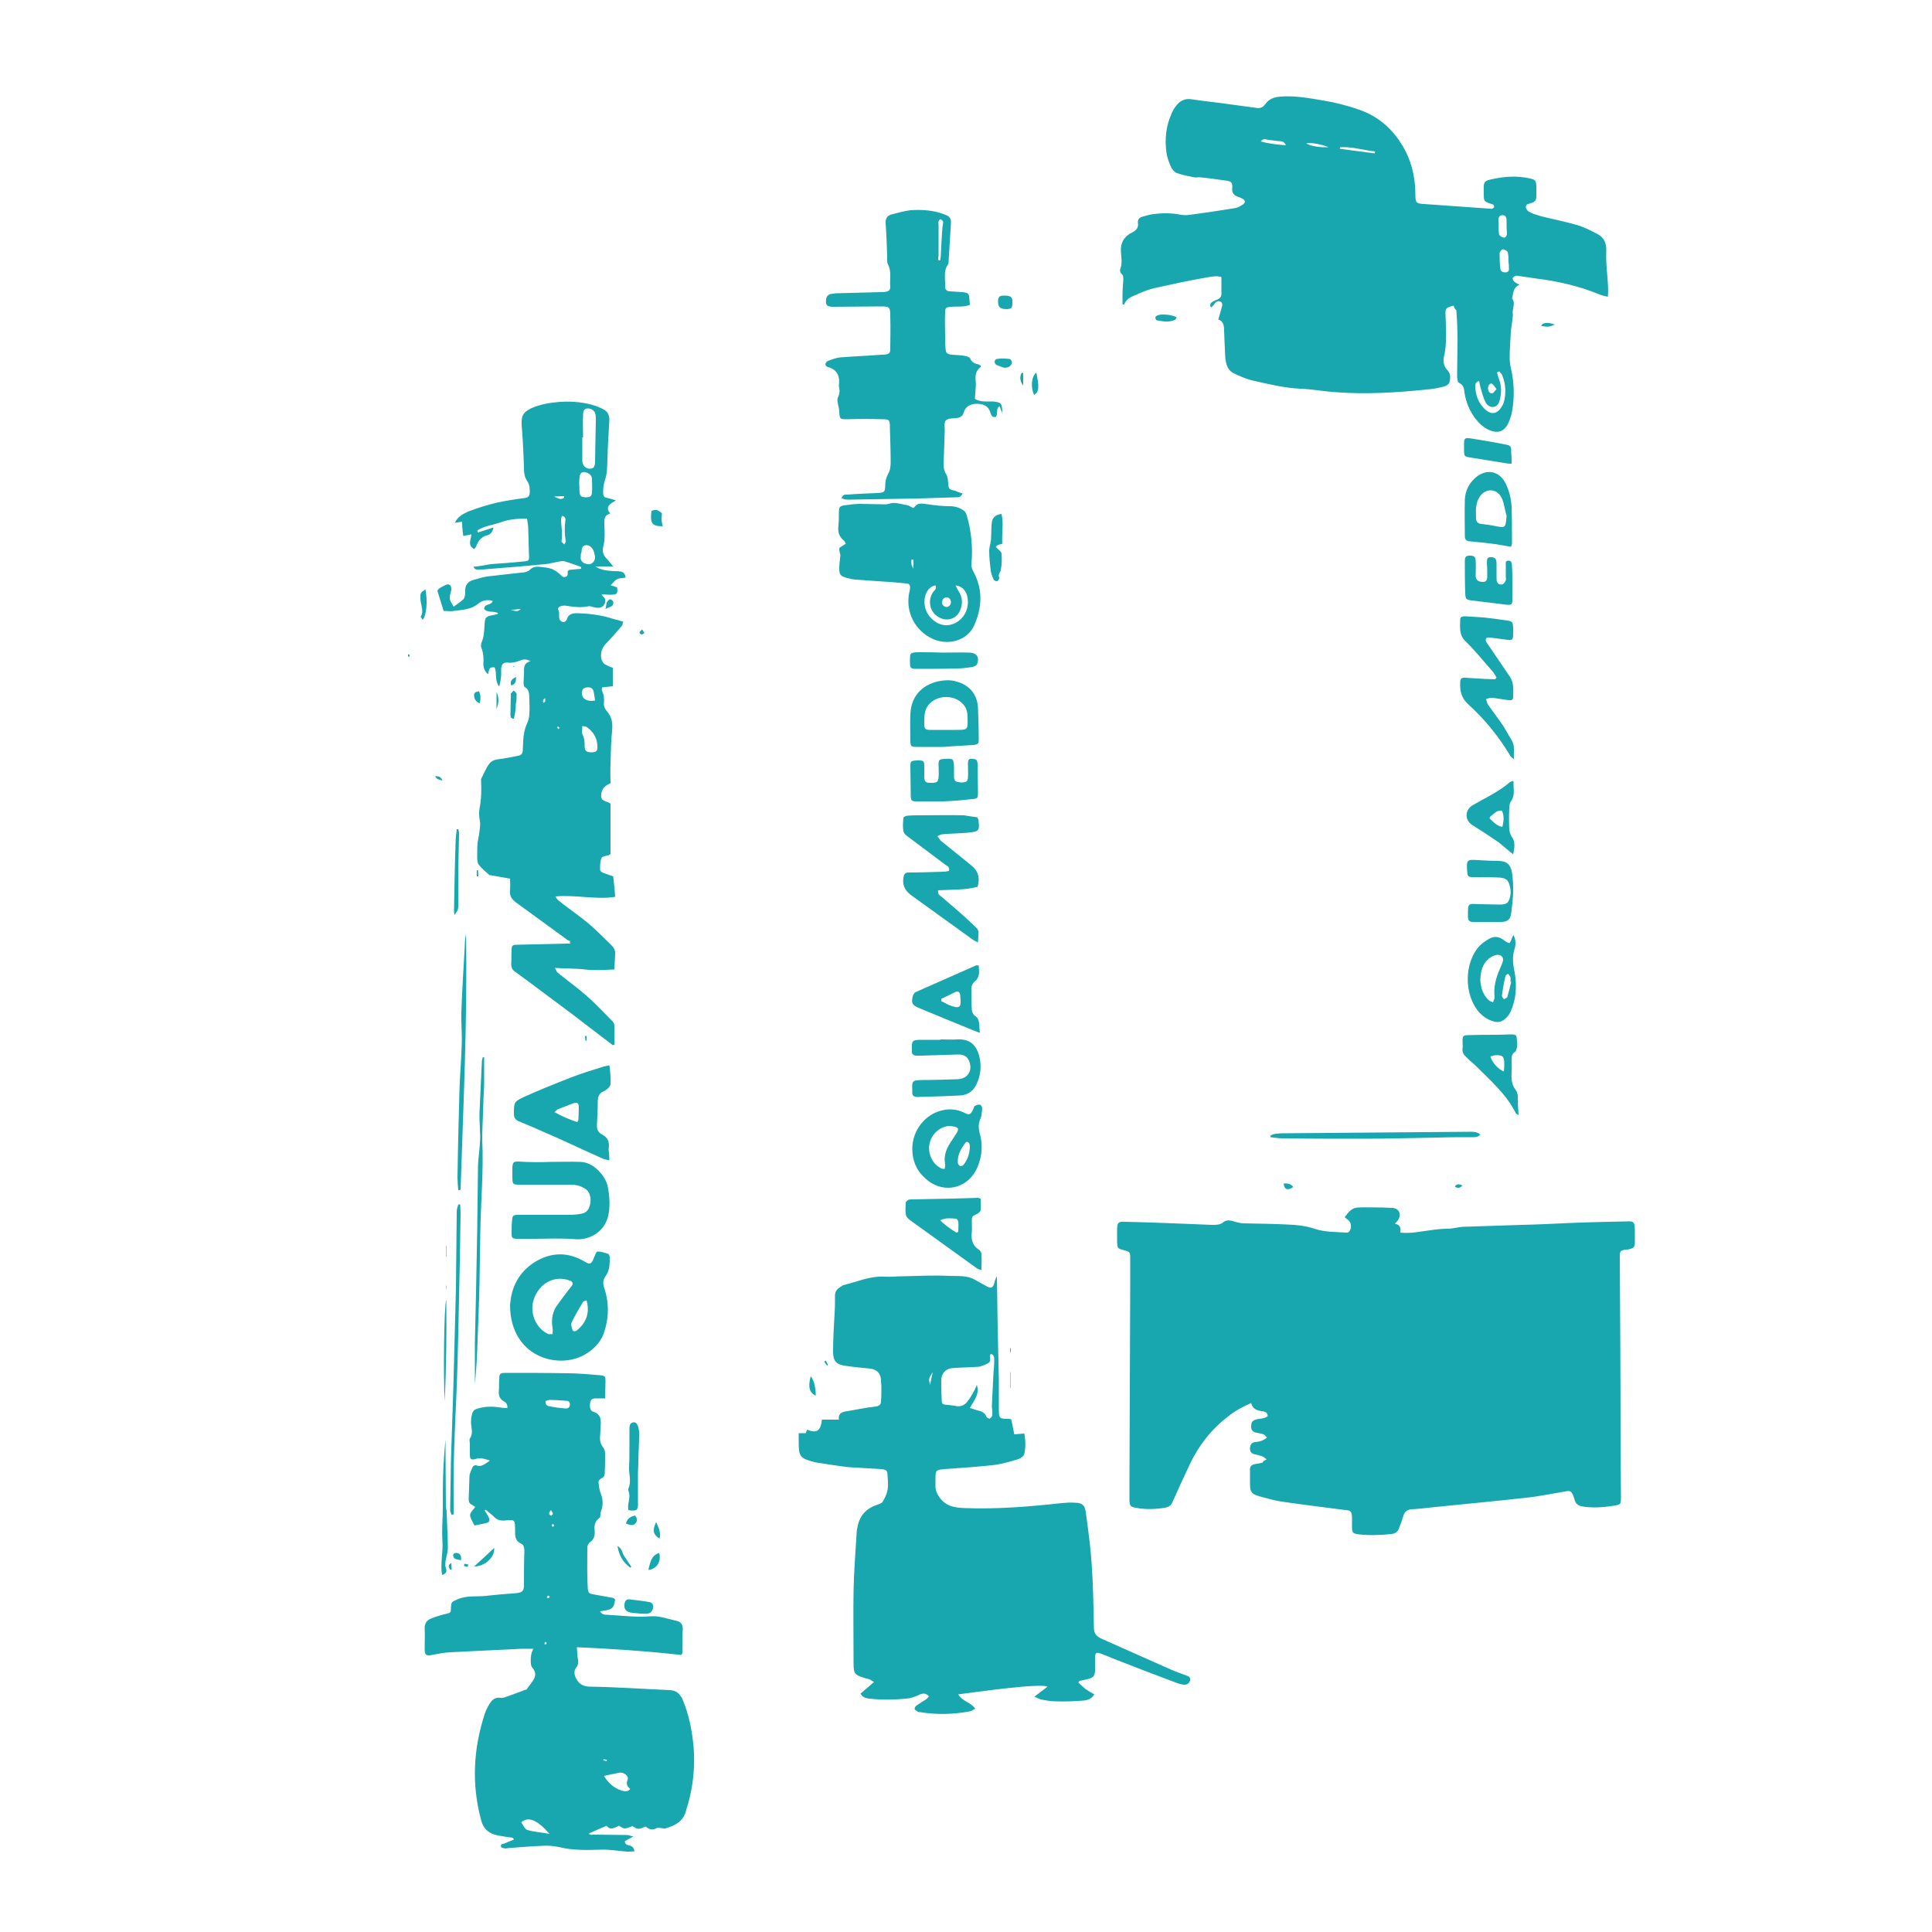 <?xml version="1.0" encoding="UTF-8"?> <!-- Generator: Adobe Illustrator 23.0.3, SVG Export Plug-In . SVG Version: 6.00 Build 0) --> <svg xmlns="http://www.w3.org/2000/svg" xmlns:xlink="http://www.w3.org/1999/xlink" version="1.1" id="Capa_1" x="0px" y="0px" viewBox="0 0 500 500" style="enable-background:new 0 0 500 500;" xml:space="preserve"> <style type="text/css"> .st0{fill:url(#SVGID_1_);} .st1{fill:url(#SVGID_2_);} .st2{fill:url(#SVGID_3_);} .st3{fill:url(#SVGID_4_);} .st4{fill:url(#SVGID_5_);} .st5{fill:url(#SVGID_6_);} .st6{fill:url(#SVGID_7_);} .st7{fill:url(#SVGID_8_);} .st8{fill:url(#SVGID_9_);} .st9{fill:url(#SVGID_10_);} .st10{fill:url(#SVGID_11_);} .st11{fill:url(#SVGID_12_);} .st12{fill:url(#SVGID_13_);} .st13{fill:url(#SVGID_14_);} .st14{fill:url(#SVGID_15_);} .st15{fill:url(#SVGID_16_);} .st16{fill:url(#SVGID_17_);} .st17{fill:url(#SVGID_18_);} .st18{fill:url(#SVGID_19_);} .st19{fill:url(#SVGID_20_);} .st20{fill:url(#SVGID_21_);} .st21{fill:url(#SVGID_22_);} .st22{fill:url(#SVGID_23_);} .st23{fill:url(#SVGID_24_);} .st24{fill:url(#SVGID_25_);} .st25{fill:url(#SVGID_26_);} .st26{fill:url(#SVGID_27_);} .st27{fill:url(#SVGID_28_);} .st28{fill:url(#SVGID_29_);} .st29{fill:url(#SVGID_30_);} .st30{fill:url(#SVGID_31_);} .st31{fill:url(#SVGID_32_);} .st32{fill:url(#SVGID_33_);} .st33{fill:url(#SVGID_34_);} .st34{fill:url(#SVGID_35_);} .st35{fill:url(#SVGID_36_);} .st36{fill:url(#SVGID_37_);} .st37{fill:url(#SVGID_38_);} .st38{fill:url(#SVGID_39_);} .st39{fill:url(#SVGID_40_);} .st40{fill:url(#SVGID_41_);} .st41{fill:url(#SVGID_42_);} .st42{fill:url(#SVGID_43_);} .st43{fill:url(#SVGID_44_);} .st44{fill:url(#SVGID_45_);} .st45{fill:url(#SVGID_46_);} .st46{fill:url(#SVGID_47_);} .st47{fill:url(#SVGID_48_);} .st48{fill:url(#SVGID_49_);} .st49{fill:url(#SVGID_50_);} .st50{fill:url(#SVGID_51_);} .st51{fill:url(#SVGID_52_);} .st52{fill:url(#SVGID_53_);} .st53{fill:url(#SVGID_54_);} .st54{fill:url(#SVGID_55_);} .st55{fill:url(#SVGID_56_);} .st56{fill:url(#SVGID_57_);} .st57{fill:url(#SVGID_58_);} .st58{fill:url(#SVGID_59_);} .st59{fill:url(#SVGID_60_);} .st60{fill:url(#SVGID_61_);} .st61{fill:url(#SVGID_62_);} .st62{fill:url(#SVGID_63_);} .st63{fill:url(#SVGID_64_);} .st64{fill:url(#SVGID_65_);} .st65{fill:url(#SVGID_66_);} .st66{fill:url(#SVGID_67_);} .st67{fill:url(#SVGID_68_);} .st68{fill:url(#SVGID_69_);} .st69{fill:url(#SVGID_70_);} .st70{fill:url(#SVGID_71_);} </style> <g> <linearGradient id="SVGID_1_" gradientUnits="userSpaceOnUse" x1="109.771" y1="417.314" x2="179.551" y2="417.314"> <stop offset="0.418" style="stop-color:#18A7AE"></stop> <stop offset="0.429" style="stop-color:#18A7AE"></stop> <stop offset="0.5" style="stop-color:#18A7AE"></stop> </linearGradient> <path class="st0" d="M162.2,479.2c-2.3-0.2-4.6-0.6-6.8-0.5c-3.7,0.1-7.3,0.2-10.8-0.7c-1.4-0.3-2.9-0.4-4.3-0.3 c-3,0.1-5.9,0.4-8.9,0.6c-0.2,0-0.4,0.1-0.5,0.1c-0.4-0.1-1.1-0.1-1.2-0.4c-0.3-0.6,0.3-0.8,0.8-0.9c0.6-0.2,1.1-0.5,1.7-0.7 c0.3-0.1,0.5-0.2,0.8-0.3c-0.1-0.2-0.2-0.4-0.3-0.5c-0.5-0.1-1-0.1-1.5-0.2c-1.1-0.2-2.2-0.3-3.2-0.6c-1.9-0.6-3-1.8-3.5-3.8 c-2.5-9.3-2-18.5,1-27.6c0.3-0.9,0.8-1.8,1.3-2.6c0.6-1,1.5-1.6,2.7-1.4c0.5,0.1,1.1-0.1,1.6-0.3c1.7-0.6,3.3-1.2,4.9-1.8 c0.1,0,0.3,0,0.3-0.1c0.6-0.9,1.4-1.8,1.9-2.7c0.6-1.1,0.3-2.1-0.5-3c-0.5-0.5-0.4-2.8-0.1-3.8c0.1-0.3,0.2-0.5,0.4-1 c-1.1,0-2.1,0-3,0c-6.2,0.3-12.4,0.6-18.5,0.9c-1.6,0.1-3.1,0.4-4.7,0.7c-1.5,0.3-1.9,0-1.9-1.5c0-1.8,0.1-3.6,0-5.5 c0-1.2,0.6-2,1.6-2.4c1.2-0.5,2.5-0.9,3.8-1.2c1.3-0.3,1.4-0.3,1.4-1.6c0.1-1.6,0.2-1.5,1.5-2.1c2.5-1.2,5.1-0.7,7.7-1 c2.6-0.3,5.2-0.5,7.8-0.7c1.5-0.2,1.9-0.6,1.9-2.1c0-2.9,0-5.7,0.1-8.6c0-0.8,0-1.7-0.8-2.1c-1.7-0.7-1.6-2.2-1.6-3.5 c0-2.6,0-2.8-2.5-2.5c-1.3,0.1-2.2-0.1-3.1-1.1c-0.6-0.6-1.4-1.1-2-1.7c-0.1,0.1-0.2,0.2-0.3,0.2c0.3,0.5,0.7,1,1,1.6 c0.5,1,0.3,1.5-0.7,1.7c-1,0.2-2,0.4-2.9,0.6c-1.6-3-1.5-2.7,0.2-4.8c-0.3-0.2-0.6-0.4-0.9-0.6c-0.7-0.3-0.8-0.8-0.8-1.5 c0.1-2,0.1-4,0.2-6c0.1-0.7,0.5-1.5,0.8-2.2c0.1-0.3,0.7-0.6,0.9-0.5c1.5,0.6,2.3-0.4,3.6-1.2c-1.4-0.5-2.5-0.8-3.8-0.4 c-1.1,0.3-1.4,0-1.4-1.1c0-1,0-1.9,0-2.9c0-0.4-0.2-1,0-1.3c0.9-1.3,0.4-2.6,0.3-4c0-0.7,0-1.3,0.2-2c0.3-1.4,0.6-1.5,2-1.9 c1.9-0.5,3.8-0.4,5.7-0.1c0.5,0.1,0.9,0.1,1.5,0.1c0.1-1-0.4-1.5-1-1.8c-1-0.6-1.3-1.5-1.2-2.6c0.1-0.9,0-1.8,0.1-2.7 c0-1.9,0.1-2,1.9-2c5.3,0,10.6,0,15.8,0.1c2.8,0,5.6,0.3,8.3,0.5c1.4,0.1,1.5,0.3,1.5,1.7c0,1.4-0.1,2.7-0.1,4.3 c-0.9,0-1.5,0-2.2,0c-0.7,0-1.4,0-1.6,0.9c-0.3,0.9-0.1,2.3,0.6,2.5c2.7,0.8,2,2.9,2,4.8c0,0.5-0.1,1.1-0.1,1.6 c-0.1,1.1,0.1,2,0.8,2.9c0.3,0.4,0.5,1,0.5,1.5c0,1.8,0,3.5-0.1,5.3c0,0.3-0.2,0.8-0.4,0.9c-0.6,0.4-1.3,0.7-1.2,1.4 c0.1,0.9,0.2,1.8,0.5,2.6c0.6,1.5,0.8,3,0.2,4.6c-0.2,0.5-0.2,1.2-0.3,1.8c-1.2,0.8-1.6,1.9-1.4,3.4c0.1,1.1-0.1,2.3-1.2,3 c-0.4,0.3-0.7,0.9-0.7,1.4c0,3.4-0.1,6.9,0.1,10.3c0.1,1.6,0.3,1.6,1.9,1.9c1.5,0.3,3,0.5,4.5,0.8c0.2,0,0.4,0.2,0.7,0.4 c-0.2,1-0.2,2-1.2,2.5c-0.8,0.4-1.7,0.4-2.7,0.6c0.5,0.9,1.2,0.9,1.8,0.9c3.7,0.2,7.5,0.7,11.2,0.4c2.3-0.2,4.6,0.7,6.9,1.2 c0.9,0.2,1.5,0.9,1.5,2c-0.1,2.1-0.1,4.1-0.1,6.2c0,0.2-0.1,0.3-0.3,0.6c-9-1-18-1.6-27-2c0.1,1.2,0.1,2.3,0.3,3.3 c0.1,0.8,0,1.4-0.5,2c-0.6,0.8-0.5,1.7-0.1,2.6c0.7,1.4,1.6,2.2,3.5,2.3c7,0.1,13.9,0.6,20.9,0.9c1.6,0.1,2.5,0.9,3.2,2.3 c1.7,4,2.5,8.1,2.9,12.4c0.4,5.1-0.1,10.1-1.5,15c-0.2,0.6-0.4,1.2-0.5,1.7c-0.8,2.7-2.9,3.7-5.3,4.4c-0.4,0.1-0.8-0.1-1.2-0.1 c-0.3,0-0.8-0.2-1,0c-1.1,0.6-2.1,0.4-2.9-0.4c-2,0.8-2,0.8-3.4-0.1c-2.1,0.8-2.1,0.8-3.5-0.1c-1.1,0.5-2.3,1.3-3.2,0 c-1.6,0.7-3.1,1.3-4.6,2c0.3,0.5,0.9,0.3,1.4,0.3c2.8,0,5.7,0.1,8.5,0.1c0.4,0,0.8,0.2,1.6,0.4c-1,0.5-1.5,0.8-2.2,1.2 c0,0.8,0.6,1,1.2,1.1c0.8,0.2,1.2,0.7,1.3,1.5C163.5,479.2,162.8,479.2,162.2,479.2z M156.3,459.6c1.1,1.8,2.6,3.2,4.6,3.8 c0.7,0.2,1.5,0.4,2.2-0.4c-0.6-0.6-1.2-1.1-0.7-2.3c0.5-1.1-1.1-2.2-2.2-1.9C159,459,157.8,459.3,156.3,459.6z M142.2,474.6 c-3.1-3.6-5.5-4.6-7.3-3c0.5,0.7,0.9,1.8,1.6,2C138.2,474.1,140,474.2,142.2,474.6z M141.2,362.6c-0.1,0.8,0.3,1.2,0.8,1.3 c1.4,0.3,2.8,0.5,4.3,0.6c0.7,0.1,1.2-0.3,1.2-1.1c0-0.8-0.7-0.9-1.3-0.9c-1.3-0.1-2.7-0.2-4-0.2 C141.9,362.3,141.5,362.5,141.2,362.6z M142.6,390.8c-0.3,0.4-0.5,0.6-0.5,0.9c0,0.2,0.3,0.4,0.5,0.6c0.2-0.2,0.5-0.4,0.5-0.6 C143.1,391.5,142.8,391.3,142.6,390.8z M157,455.8c0-0.1,0.1-0.2,0.1-0.3c-0.3-0.1-0.6-0.2-0.9-0.2c0,0.1-0.1,0.2-0.1,0.3 C156.4,455.6,156.7,455.7,157,455.8z M141.8,412.9c-0.1,0.2-0.2,0.4-0.3,0.5c0.1,0.1,0.3,0.2,0.4,0.2c0.2-0.1,0.3-0.3,0.4-0.4 C142.1,413.1,142,413,141.8,412.9z M143,394.4c-0.1,0.2-0.3,0.3-0.2,0.4c0,0.1,0.2,0.2,0.3,0.4c0.1-0.2,0.3-0.3,0.3-0.5 C143.4,394.6,143.2,394.5,143,394.4z M141.1,424.9c-0.1,0.2-0.2,0.4-0.2,0.5c0,0.1,0.2,0.2,0.3,0.2c0.1-0.1,0.2-0.2,0.3-0.3 C141.4,425.1,141.3,425,141.1,424.9z"></path> <linearGradient id="SVGID_2_" gradientUnits="userSpaceOnUse" x1="289.024" y1="354.752" x2="422.883" y2="354.752"> <stop offset="0.418" style="stop-color:#18A7AE"></stop> <stop offset="0.429" style="stop-color:#18A7AE"></stop> <stop offset="0.5" style="stop-color:#18A7AE"></stop> </linearGradient> <path class="st1" d="M327.8,377.7c-0.5-0.4-0.8-0.7-1.1-0.8c-0.6-0.2-1.3-0.4-1.9-0.5c-0.9-0.2-1.4-0.7-1.3-1.7 c0.1-0.9,0.4-1.4,1.4-1.5c1-0.1,2-0.3,3-1.2c-0.4-0.3-0.6-0.7-0.9-0.8c-0.6-0.2-1.2-0.3-1.8-0.4c-0.9-0.2-1.4-0.6-1.4-1.6 c0-1.2,0.3-1.6,1.5-1.9c0.6-0.1,1.2-0.2,1.8-0.3c0.4-0.1,0.7-0.3,1-0.5c-0.1-1.2-1-1.2-1.6-1.3c-1.2-0.2-2.3-0.5-2.7-2.1 c-2.2,1-4.2,2-6,3.5c-4.3,3.3-7.6,7.5-9.9,12.4c-1.5,3.2-3,6.4-4.4,9.6c-0.4,1-1,1.4-2,1.6c-2.5,0.4-5.1,0.5-7.6,0 c-1.3-0.2-1.5-0.5-1.6-1.8c0-1.6,0-3.2,0-4.7c0.1-16.9,0.1-33.9,0.2-50.8c0-2.4,0-4.7,0-7.1c0-1.8,0-1.8-1.8-2.3 c-1.5-0.4-1.5-0.5-1.6-2c0-1.2,0-2.3,0-3.5c0.1-1.6,0.3-1.9,2-1.8c5,0.1,10.1,0.3,15.1,0.5c2.5,0.1,5,0.2,7.5,0.3 c1.1,0,2.1,0,2.9-0.7c0.8-0.6,1.5-0.5,2.4-0.3c1,0.3,2,0.6,3,0.6c3.7,0.1,7.4,0.1,11.1,0.3c2.4,0.1,4.7,0.3,7.1,1.1 c2.6,0.9,5.5,0.8,8.3,1c1,0.1,1.5-1.8,0.8-2.8c-0.3-0.5-0.9-0.8-1.3-1.2c0.6-0.7,1-1.4,1.6-1.8c0.5-0.4,1.2-0.7,1.8-0.7 c2.1-0.1,4.2,0,6.4,0c0.8,0,1.6,0.1,2.4,0.1c1.7,0,2.6,1.5,1.7,3c-0.2,0.4-0.5,0.6-0.9,1.1c1.3,0.2,1.6,1.1,1.4,2.3 c1.9,0.2,3.7,0,5.5-0.3c2.2-0.3,4.4-0.7,6.7-0.7c1.3,0,2.6-0.4,3.9-0.5c5.1-0.2,10.2-0.3,15.3-0.5c4.2-0.1,8.5-0.3,12.7-0.5 c4.8-0.2,9.6-0.3,14.4-0.4c1.9-0.1,2.1,0.1,2.2,2c0,1.1,0,2.2,0,3.3c0,1.3-0.2,1.6-1.5,1.9c-0.3,0.1-0.6,0.1-0.9,0.1 c-1.3,0.2-1.5,0.4-1.5,1.8c0.1,15.6,0.2,31.2,0.2,46.8c0,5.2,0.1,10.3,0.1,15.5c0,1.9-0.1,1.9-2,2.2c-2.6,0.4-5.2,0.6-7.8,0.2 c-1.2-0.2-1.9-0.6-2.2-1.8c-0.1-0.3-0.2-0.6-0.3-0.9c-0.5-1.3-0.8-1.5-2.2-1.2c-3,0.5-6,1.1-9,1.5c-8.1,0.9-16.3,1.7-24.4,2.5 c-2.1,0.2-4.2,0.5-6.3,0.6c-1.1,0.1-1.8,0.6-2.1,1.7c-0.3,1-0.7,2.1-1.1,3.1c-0.3,1-1,1.5-2,1.6c-2.8,0.3-5.6,0.4-8.4,0.1 c-1.6-0.2-1.8-0.4-1.8-2.1c0-0.8,0-1.6,0-2.4c-0.1-1.4-0.3-1.7-1.7-1.8c-5.5-0.7-11.1-1.4-16.6-2.2c-2-0.3-3.9-0.9-5.8-1.4 c-1.9-0.5-2.3-1.2-2.3-3.1c0-1.2,0-2.3,0-3.5c-0.1-1,0.3-1.5,1.3-1.7c0.7-0.1,1.3-0.2,2-0.4C326.8,378.2,327.2,378,327.8,377.7z"></path> <linearGradient id="SVGID_3_" gradientUnits="userSpaceOnUse" x1="289.858" y1="68.386" x2="416.028" y2="68.386"> <stop offset="0.418" style="stop-color:#18A7AE"></stop> <stop offset="0.429" style="stop-color:#18A7AE"></stop> <stop offset="0.5" style="stop-color:#18A7AE"></stop> </linearGradient> <path class="st2" d="M376.2,79.1c-2,0.5-2.2,0.7-2.1,2.4c0.1,2.2,0.2,4.5,0.1,6.7c0,1.4-0.2,2.8-0.5,4.1c-0.3,1.4,0,2.6,0.9,3.5 c1,1.1,0.7,2.2,0.5,3.2c-0.1,0.4-0.8,0.9-1.3,1c-1.5,0.4-3,0.7-4.5,0.8c-7.8,0.8-15.7,1.3-23.6,0.7c-3.1-0.2-6.1-0.8-9.2-0.9 c-4.2-0.2-8.2-1.2-12.2-2.1c-1.8-0.4-3.6-1.2-5.2-2c-1.5-0.8-1.8-2.4-2-3.9c-0.1-1.4-0.1-2.9-0.2-4.4c0-0.8-0.1-1.6-0.1-2.4 c0-1.4-0.1-2.7-1.5-3.1c0.3-1.1,0.6-2.2,0.9-3.2c0.2-0.6,0.2-1.3-0.5-1.5c-0.7-0.2-1.1,0.2-1.5,0.8c-0.2,0.3-0.5,0.5-0.8,0.8 c-0.4-0.8-0.1-1.2,0.4-1.5c0.4-0.3,0.9-0.4,1.3-0.6c0.6-0.3,1-0.7,1-1.4c0-1.4,0-2.9,0-4.4c-1.3-0.4-2.6-0.1-3.8,0.1 c-4.6,0.8-9.2,1.8-13.7,2.8c-1.6,0.4-3.1,1-4.6,1.7c-1.3,0.5-2.6,1.1-3.1,2.6c-0.1-0.1-0.2-0.1-0.4-0.2c0-0.7,0-1.4,0-2.1 c0-1.3,0.1-2.7,0.2-4c0-0.7,0.1-1.3-0.5-1.8c-0.3-0.2-0.4-0.8-0.3-1.1c0.6-1.5,0.3-3,0.2-4.5c-0.2-2.3,0.8-4,2.8-5 c1-0.5,1.8-1.1,1.6-2.5c-0.1-0.8,0.3-1.4,1.1-1.6c1-0.3,2-0.6,3-0.7c2.4-0.3,4.7-0.3,7.1,0.2c0.7,0.1,1.5,0.1,2.2,0 c3.8-0.5,7.7-1.1,11.5-1.7c0.8-0.1,1.6-0.5,2.3-1c0.7-0.5,0.6-1.1-0.2-1.5c-0.4-0.2-0.8-0.4-1.2-0.5c-1.1-0.4-1.5-1.1-1.4-2.2 c0.1-1.6-0.3-1.8-1.9-2c-2.1-0.3-4.2-0.6-6.3-0.8c-0.5-0.1-1.1,0.1-1.6,0c-1.5-0.3-3.1-0.6-4.5-1.1c-0.6-0.2-1.2-0.9-1.5-1.5 c-0.5-1.1-1-2.4-1.2-3.6c-0.5-3.5-0.2-7,1.3-10.3c0.3-0.7,0.6-1.3,1.1-1.9c1-1.4,2.3-2.1,4.1-1.8c3.3,0.5,6.6,0.8,9.9,1.3 c2.2,0.3,4.4,0.6,6.7,0.9c1,0.2,1.8,0,2.5-1c0.9-1.3,2.3-1.8,3.9-1.9c3.7-0.3,7.4,0.4,11,1c3.1,0.5,6.2,1.3,9.1,2.3 c5.7,1.9,9.7,5.8,12.4,11.1c1.7,3.5,2.4,7.2,2.4,11.1c0,2,0.3,2.2,2.3,2.3c5.6,0.4,11.3,0.8,16.9,1.2c0.2,0,0.5,0.1,0.7,0 c0.2-0.1,0.4-0.3,0.5-0.4c0-0.2-0.1-0.5-0.2-0.6c-0.1-0.1-0.3-0.2-0.5-0.2c-2-0.7-2-0.7-2-2.7c-0.1-3.3-0.1-3.3,3-3.9 c3-0.6,6-0.7,9,0c1.3,0.3,1.5,0.5,1.6,1.8c0,0.8,0,1.7,0,2.5c0,1.4-0.2,1.7-1.5,2.1c-0.5,0.2-1.2,0.2-1.2,0.9 c0,0.5,0.4,1.1,0.8,1.3c0.9,0.5,1.9,0.8,2.9,1.1c3.1,0.8,6.3,1.4,9.4,2.3c1.8,0.5,3.6,1.4,5.3,2.3c1.8,0.9,2.5,2.4,2.4,4.5 c-0.1,2.2,0.1,4.5,0.3,6.7c0.1,1.6,0.3,3.2,0.1,5.1c-0.8-0.2-1.4-0.3-1.9-0.5c-5.3-2.2-10.8-3.5-16.5-4.2c-1.4-0.2-2.8-0.4-4.1-0.6 c-0.5-0.1-1-0.2-1.4-0.1c-0.3,0.1-0.7,0.4-0.7,0.6c-0.1,0.3,0.2,0.7,0.4,0.9c0.3,0.3,0.7,0.4,1.3,0.8c-1.6,0.7-1.5,2-1.8,3.2 c0,0.1-0.1,0.3-0.1,0.3c1,1.2,0.1,2.5,0.2,3.8c0.1,1.1-0.2,2.3-0.3,3.4c-0.1,0.5-0.2,1.1-0.2,1.6c-0.1,2.2-0.3,4.4-0.3,6.5 c0,0.9,0.1,1.8,0.3,2.7c0.9,3.8,1,7.6,0.3,11.4c-0.2,1.1-0.6,2.2-1.1,3.2c-1.1,2-2.7,2.4-4.8,1.5c-1.5-0.7-2.6-1.7-3.6-3 c-1.5-2-2.4-4.2-2.8-6.7c-0.1-1-0.2-2-1.4-2.5c-0.4-0.2-0.5-1.2-0.5-1.8c0-3.1,0.1-6.2,0.1-9.2c0-2.6-0.1-5.2-0.3-7.8 C376.5,80,376.3,79.5,376.2,79.1z M388,96.1c-0.2,0.1-0.4,0.2-0.6,0.3c0.2,0.5,0.3,1.1,0.5,1.6c0.7,1.8,0.7,3.5,0.3,5.3 c-0.2,0.9-0.6,1.8-1.6,2c-1,0.2-1.8-0.5-2.2-1.3c-0.6-1.2-0.9-2.6-1.3-3.9c-0.1-0.5-0.2-1-0.3-1.5c-1,0.3-1,0.9-1,1.5 c0.1,2.1,0.7,3.9,2.1,5.4c1.9,2.1,3.7,1.8,5-0.7c0.1-0.2,0.2-0.4,0.3-0.7c0.6-2.4,0.5-4.7-0.4-6.9C388.7,96.8,388.3,96.5,388,96.1z M390.4,67.8C390.4,67.8,390.5,67.8,390.4,67.8c0-0.8,0-1.7-0.2-2.5c-0.1-0.4-0.8-0.7-1.2-0.8c-0.3,0-0.8,0.6-0.9,0.9 c0,1.4,0,2.8,0.2,4.2c0.1,0.7,0.7,0.9,1.4,0.9c0.7-0.1,0.9-0.5,0.8-1.2C390.5,68.7,390.5,68.3,390.4,67.8z M389.9,58.8 C389.9,58.8,389.9,58.8,389.9,58.8c0-0.6,0-1.2,0-1.8c0-0.7-0.3-1.4-1.1-1.3c-0.9,0-1,0.7-1,1.4c0,1,0,2.1,0.1,3.1 c0,0.3,0.1,0.7,0.3,0.8c0.3,0.3,0.8,0.5,1.2,0.5c0.2,0,0.6-0.6,0.6-0.9C390,60,389.9,59.4,389.9,58.8z M346.8,38.1 c0,0.1,0,0.3-0.1,0.4c3,0.4,6.1,0.8,9.1,1.2c0-0.2,0-0.3,0.1-0.5C352.9,38.9,349.9,37.9,346.8,38.1z M332.8,37.6 c-0.6-1.3-1.4-1-2.1-1.1c-0.8-0.1-1.5-0.2-2.3-0.3c-0.6,0-1.4-0.6-2.1,0.4C328.4,37.2,330.4,37.4,332.8,37.6z M343.8,38.1 c-1.7-0.8-5-1.3-5.7-1C338.8,37.7,341.3,38.2,343.8,38.1z M387.3,100.7c-0.5-0.6-0.7-1.1-1.2-1.4c-0.5-0.2-1,0.4-1,1.2 c0,0.6,0.3,1.3,1,1.3C386.5,101.8,386.8,101.2,387.3,100.7z"></path> <linearGradient id="SVGID_4_" gradientUnits="userSpaceOnUse" x1="206.708" y1="386.843" x2="307.847" y2="386.843"> <stop offset="0.418" style="stop-color:#18A7AE"></stop> <stop offset="0.429" style="stop-color:#18A7AE"></stop> <stop offset="0.5" style="stop-color:#18A7AE"></stop> </linearGradient> <path class="st3" d="M279.1,435.5c0.6,0.5,1.2,1.1,1.8,1.6c0.7,0.5,1.4,0.9,2.3,1.4c-0.6,1.1-1.7,1.5-2.7,1.6 c-2.5,0.2-5.1,0.3-7.6,0.2c-1.2,0-2.4-0.3-3.6-0.5c-0.4-0.1-0.8-0.4-1.6-0.7c1.3-1,2.2-1.7,3.4-2.6c-1.6-0.6-8.4,0-23.1,2 c1,1.8,3.2,2,4.4,3.7c-0.5,0.3-1,0.6-1.4,0.7c-4.3,0.8-8.6,0.9-12.9,0.2c-0.2,0-0.5,0-0.7-0.2c-0.3-0.2-0.7-0.4-0.7-0.7 c0-0.3,0.3-0.7,0.5-0.8c0.8-0.6,1.7-1.1,2.6-1.7c0.2-0.2,0.4-0.4,0.6-0.7c-0.8-0.9-1.6-0.8-2.5-0.4c-0.8,0.4-1.7,0.7-2.5,0.9 c-3.4,0.4-6.9,0.5-10.4,0.1c-0.8-0.1-1.7-0.2-2.3-1.3c1.1-0.9,2.2-1.9,3.5-3c-0.6-0.3-0.9-0.6-1.2-0.7c-0.3-0.1-0.7-0.2-1.1-0.3 c-2.7-0.8-3-1.1-3-3.9c0-6.3-0.1-12.5,0-18.8c0.1-5,0.5-9.9,0.8-14.9c0-0.5,0.1-1,0.2-1.4c0.5-2.9,2.1-4.8,4.9-5.8 c0.6-0.2,1.3-0.4,1.6-0.8c0.6-1,1.1-2,1.3-3.1c0.2-1.2,0.1-2.4,0-3.6c0-1.4-0.3-1.7-1.7-1.8c-2.8-0.2-5.6-0.3-8.4-0.5 c-2.8-0.3-5.5-0.8-8.3-1.2c-0.2,0-0.4-0.1-0.5-0.1c-3.8-1-4.1-1.4-4.1-5.4c0-0.7,0-1.3,0-2.1c0.7,0,1.2,0,1.8,0 c0.1-0.3,0.3-0.6,0.4-0.9c2.2,0.9,3.5,0.6,3.8-2.6c1.4,0,2.8,0,4.4,0c-0.2-1.3,0.5-1.9,1.6-2.1c2.6-0.4,5.2-1,7.9-1.3 c0.9-0.1,1.4-0.5,1.4-1.3c0.1-1.3,0.1-2.7,0.1-4c0-0.4-0.1-0.7-0.1-1.1c0.1-1.9-0.9-3.2-2.8-3.4c-2-0.2-4.1-0.4-6.2-0.7 c-2.5-0.3-3.4-1.2-3.4-3.6c0-3.4,0.2-6.8,0.4-10.2c0.1-1.3,0.1-2.7,0.1-4c-0.1-1.3,0.4-2.1,1.5-2.7c0.2-0.1,0.4-0.3,0.6-0.4 c3.5-0.8,6.8-2.4,10.6-2.2c1.6,0.1,3.3-0.1,4.9-0.1c4-0.1,8.1-0.3,12.1-0.1c2.1,0.1,4.5-0.2,6.5,1c0.9,0.5,1.8,1,2.7,1.5 c1.5,0.9,2,0.7,2.4-0.9c0.1-0.5,0.3-1,0.6-1.5c0.1,4.4,0.1,8.8,0.2,13.2c0.1,4.5,0.2,9,0.3,13.5c0,2.6,0,5.2,0,7.8 c0,2.3,0.2,2.4,2.5,2.4c0.2,0,0.5,0.1,0.7,0.1c0.3,1.3,0.5,2.5,0.8,3.9c0.8-0.1,1.6-0.1,2.6-0.2c0.3,1.8,0.4,3.5,0,5.2 c-0.1,0.6-0.9,1.2-1.5,1.4c-2,0.6-4,1.2-6,1.5c-4.4,0.5-8.8,0.8-13.2,1.1c-2.1,0.2-2.3,0.3-2.3,2.3c0,0.7,0,1.5,0,2.2 c0,1.1,0.4,1.9,1.1,2.9c1.8,2.4,4.1,2.6,6.7,2.7c8.3,0.3,16.6-0.4,24.9-1.3c1.1-0.1,2.2-0.2,3.3-0.1c1.9,0,2.7,0.6,2.9,2.5 c0.6,4.3,1.2,8.7,1.5,13c0.4,5.6,0.5,11.2,0.6,16.7c0,1.7,0.6,2.4,2.2,3.1c5.7,2.5,11.4,5.1,17.1,7.6c1.5,0.7,3,1.2,4.6,1.8 c0.6,0.2,1.2,0.5,1,1.3c-0.2,0.7-0.8,1.2-1.7,1.1c-0.5-0.1-1.1-0.2-1.6-0.4c-5.4-2-10.8-4.1-16.2-6.2c-1.2-0.5-2.4-1-3.5-1.4 c-1.3-0.5-1.6-0.3-1.6,1.1c0,1,0,1.9,0,2.9c0,1.8-0.4,2.2-2.1,2.6c-0.6,0.1-1.2,0.3-1.9,0.4C279.2,435.2,279.1,435.3,279.1,435.5z M251,364.4c0.7,0.2,1.1,0.3,1.6,0.5c1.1,0.3,2.3,0.5,2.7,1.8c0.1,0.2,0.7,0.5,0.9,0.4c0.3-0.2,0.6-0.6,0.6-0.9 c0.1-0.8-0.1-1.6-0.1-2.4c0.1-2.8,0.3-5.6,0.4-8.3c0.1-1.1,0.2-2.2,0.2-3.3c0-0.7,0.1-1.5-0.8-1.8c-0.2,0.2-0.3,0.2-0.3,0.3 c-0.1,0.7,0.4,1.7-0.5,2.1c-0.7,0.4-1.5,0.7-2.3,0.9c-0.4,0.1-1,0-1.4,0.1c-1.9,0.1-3.8,0.1-5.8,0.3c-1.6,0.2-2.6,1.5-2.6,3.1 c0,1.6,0,3.2,0.1,4.7c0,1.5,0.1,1.6,1.7,1.7c0.5,0.1,1.1,0.1,1.6,0.2c1.3,0.4,2.5,0,3.3-1c0.8-1,1.4-2.1,2-3.2 c0.2-0.4,0.3-0.8,0.5-1.2C253.6,360.9,252,362.5,251,364.4z M240.7,358.4c0.2-1,0.4-2,0.7-3.3C240.3,356.8,240.3,356.8,240.7,358.4 z"></path> <linearGradient id="SVGID_5_" gradientUnits="userSpaceOnUse" x1="113.067" y1="187.504" x2="161.375" y2="187.504"> <stop offset="0.418" style="stop-color:#18A7AE"></stop> <stop offset="0.429" style="stop-color:#18A7AE"></stop> <stop offset="0.5" style="stop-color:#18A7AE"></stop> </linearGradient> <path class="st4" d="M147.6,243.6c-0.4-0.2-0.8-0.3-1.1-0.6c-4.3-3.1-8.6-6.3-12.9-9.4c-1.2-0.9-1.8-1.8-1.6-3.3 c0.1-0.9,0-1.8,0-2.9c-1.8-0.3-3.5-0.6-5.1-0.9c-0.1,0-0.1,0-0.2,0c-1-0.9-2-1.7-2.8-2.7c-0.4-0.5-0.4-1.5-0.4-2.3 c0-1.1,0-2.3,0.1-3.4c0.1-0.8,0.3-1.5,0.4-2.3c0.1-1.1,0.4-2.2,0.2-3.2c-0.2-1.2-0.3-2.3-0.1-3.4c0.5-2.4,0.5-4.8,0.4-7.2 c0-0.1,0-0.3,0-0.4c0.7-1.3,1.2-2.7,2.1-3.9c0.7-1,1.9-1.2,3.1-1.3c1.4-0.2,2.9-0.5,4.3-0.8c0.9-0.1,1.3-0.6,1.3-1.5 c0-0.8,0.1-1.6,0.1-2.4c0.1-1.7,0.4-3.2,1.1-4.7c0.3-0.7,0.5-1.6,0.5-2.4c0.1-1.1,0-2.3,0-3.4c-0.1-1.2,0.2-2.6-1.2-3.4 c-0.3-0.2-0.3-0.9-0.3-1.3c0-0.7,0.1-1.3,0.1-2c0.1-1.3-0.4-2.8,1.7-3.4c-1.3-0.7-2.1-0.4-2.8-0.1c-0.9,0.3-1.8,0.6-2.8,0.5 c-1.5-0.2-2,0.4-2,2c0.1,1.3-0.1,2.6-0.5,4.2c-1.3-1.7-0.5-3.5-1.2-5c-1.3,0-1.3,0-1.7,1.8c-0.9-0.8-1.2-1.7-1.2-2.7 c0.1-1.4,0-2.8-0.5-4.1c-0.2-0.4-0.1-1,0-1.4c0.7-1.5,0.7-3.1,0.8-4.6c0.1-1.9,0.3-2.2,2.2-2.5c0.4-0.1,0.8-0.2,1.2-0.3 c0,0,0-0.1,0.1-0.2c-1.1-0.7-2.7,0-3.6-1.1c0-1.5,1.9-0.8,2.2-2.1c-1.4-0.4-2.8-0.1-3.7,0.7c-1.9,1.6-4.1,1.6-6.3,1.9 c-0.9,0.2-1.9,0-2.7,0c-0.5-1.6-1-3.2-1.6-5.2c0.2-0.6,1.1-1,2.1-1.5c1-0.4,1.5,0,1.5,1.1c0,0.2,0,0.4-0.1,0.5c-0.5,2-0.5,2,0.7,4 c0.8-0.6,1.8-1.2,2.5-1.9c0.4-0.4,0.5-1.2,0.5-1.9c-0.1-1.7,0.6-2.7,2.1-3.1c1.1-0.3,2.3-0.7,3.5-0.9c3.2-0.4,6.5-0.7,9.8-1.1 c0.4-0.1,1-0.3,1.3-0.6c0.7-0.8,1.7-0.9,2.7-0.8c1,0.1,2,0.2,2.9,0.5c0.8,0.3,1.5,0.8,2.1,1.3c0.5,0.4,0.7,1,1.5,0.8 c0.8-0.2,0.6-0.8,0.6-1.3c0-0.1,0.1-0.2,0.3-0.5c1-0.1,2.1-0.2,3.2-0.3c0-0.3,0-0.5-0.1-0.5c-1.4-0.5-2.7-1-4.1-1.4 c-0.6-0.2-1.3,0-1.9,0.1c-1.1,0.2-2.1,0.5-3.2,0.6c-5.1,0.5-10.1,0.9-15.2,1.3c-0.8,0.1-1.7,0.1-2.5,0.1c-0.3,0-0.6-0.2-0.9-0.7 c0.7-0.1,1.5-0.2,2.2-0.3c0.8-0.1,1.6-0.3,2.3-0.4c2.8-0.2,5.7-0.4,8.5-0.7c1.4-0.1,1.5-0.3,1.4-1.7c-0.1-2.3-0.1-4.6-0.2-6.9 c0-0.8-0.2-1.5-0.3-2.5c-2.5,0-4.8,0.2-6.9,1c-2,0.7-4.2,0.9-6,2.1c0.1,0.2,0.1,0.4,0.2,0.5c1.3-0.4,2.5-0.8,4-1.3 c-0.2,1.2-0.8,1.8-1.5,2c-1.7,0.4-2.5,1.5-3,3c-0.1,0.2-0.3,0.4-0.5,0.6c-1.8-1-0.8-2.4-0.7-3.8c-0.7,0.1-1.3,0.3-2.1,0.4 c-0.1-0.7-0.2-1.2-0.2-1.8c-0.1-0.6-0.1-1.2-0.1-1.9c-0.7,0.1-1.2,0.2-1.9,0.3c0.8-1.7,2.3-2.4,3.7-3c2.3-0.9,4.7-1.6,7.1-2.2 c2.4-0.5,4.8-0.9,7.2-1.2c1-0.1,1.4-0.6,1.4-1.5c0-1,0-1.9-0.6-2.8c-0.7-1-0.9-2.1-0.9-3.4c-0.1-3.8-0.3-7.5-0.6-11.3 c-0.1-2.3,0.4-3.2,2.4-4.2c2.4-1.1,5-1.5,7.6-1.7c3.2-0.2,6.3,0.1,9.3,1.1c0.6,0.2,1.2,0.5,1.8,0.8c1.2,0.6,1.6,1.5,1.6,2.8 c-0.2,3.4-0.4,6.8-0.5,10.2c-0.1,1.8,0,3.5-0.6,5.2c-0.3,0.9-0.5,2-0.5,3c0,1.5,0.1,1.6,1.6,1.9c0.5,0.1,0.9,0.3,1.7,0.5 c-1.5,0.9-2.9,1.6-1.5,3.4c-1.6,0.5-1.5,1.5-1.5,2.8c0.1,2,0.2,4-0.3,5.9c-0.3,1.2,0.1,2.2,1,3.1c0.5,0.5,0.9,1.1,1.6,1.9 c-1.7,0-3.1,0-4.6,0c1.2,0.8,2.6,1.1,4.6,1.2c0.6,0,1.2,0,1.8,0.1c0.8,0.1,1.3,0.5,1.4,1.6c-0.8,0.1-1.6,0.1-2.2,0.4 c-0.6,0.3-1,0.9-1.7,1.6c0.8,0.2,1.2,0.3,1.7,0.5c0.2,1.5,0.1,1.8-1.2,1.9c-0.9,0.1-1.8-0.1-2.8-0.1c0.2,0.3,0.2,0.5,0.4,0.6 c0.6,0.5,0.7,1.1,0.4,1.8c-0.3,0.8-1,1.1-1.8,1.1c-0.4,0-0.8-0.1-1.2-0.2c-0.4-0.1-0.9-0.3-1.2-0.2c-1.9,0.4-3.7,0.2-5.6-0.1 c-0.4-0.1-0.9-0.1-1.3,0c-0.6,0.1-1.2,0.5-0.9,1.1c0.6,1-0.5,2.7,1.3,3.1c0.3,0.1,0.8-0.4,0.9-0.7c0.4-1.5,1.6-1.6,2.8-1.6 c3.2,0.1,6.3,0.5,9.3,1.5c0.8,0.2,1.6,0.4,2.5,0.7c-0.2,0.5-0.2,0.9-0.4,1.1c-1.4,1.6-2.7,3.2-4.2,4.7c-1.2,1.2-1.6,3.4-0.6,4.8 c0.2,0.3,0.6,0.5,1,0.7c0.5,0.3,1.1,0.5,1.5,0.6c0,1.6,0,3.1,0,4.8c-0.8,0.1-1.8,0.2-2.8,0.3c0,0.4-0.1,0.7,0,0.9 c0.5,1,0.6,2,0.5,3.2c-0.1,0.7,0.3,1.6,0.8,2.1c1.3,1.5,1.5,3.1,1.3,5.1c-0.3,2.8-0.3,5.7-0.4,8.5c-0.1,1.6,0,3.3,0,5 c-1.3,0.6-2.2,1.2-2.4,2.8c-0.3,2.1,1.5,1.7,2.4,2.5c0,4.3,0,8.6,0,13c-0.1,0.1-0.3,0.2-0.4,0.3c-0.7,0.2-1.7,0.3-1.9,0.7 c-0.4,0.8-0.4,1.9-0.4,2.8c-0.1,0.7,0.5,1,1.1,1.2c0.8,0.3,1.7,0.6,2.3,0.8c0.2,1.9,0.4,3.5,0.5,5.3c-5.1,0.8-10.2-0.6-15.5-0.1 c0.4,0.5,0.6,0.9,0.9,1.1c2.5,2,5.2,3.8,7.7,5.9c2.1,1.8,4.1,3.8,6.1,5.8c0.6,0.6,0.9,1.4,0.8,2.3c-0.1,1.2-0.1,2.4-0.2,3.8 c-2.6,0.1-5.1,0.3-7.6,0c-2.4-0.3-4.9-0.2-7.8-0.4c0.4,0.7,0.5,1.1,0.8,1.3c2.5,2,5,3.8,7.4,5.9c2.4,2.1,4.5,4.4,6.7,6.6 c0.3,0.3,0.5,0.8,0.5,1.1c0.1,1.7,0,3.4,0,5c-0.2,0-0.4,0.1-0.4,0.1c-2.4-1.8-4.8-3.7-7.2-5.5c-3.2-2.5-6.5-4.9-9.7-7.3 c-2.8-2.1-5.6-4.2-8.5-6.3c-0.7-0.5-0.9-1.1-0.9-1.9c0.1-1.2,0-2.4,0.1-3.6c0-1.2,0.2-1.4,1.4-1.4c4.2-0.1,8.5-0.2,12.7-0.3 c0.5,0,0.9,0,1.3-0.1C147.3,244.1,147.5,243.8,147.6,243.6z M150.9,113.2c-0.1,0-0.2,0-0.2,0c0,2,0,4,0,6c0,1.2,0.8,2.1,2,2.1 c0.9,0,1.3-0.5,1.3-1.9c0.1-3.6,0.1-7.2,0.2-10.7c0-0.5,0-1-0.1-1.5c-0.2-0.9-1-1.5-2-1.5c-0.8,0-1.2,0.5-1.2,1.7 C150.8,109.4,150.9,111.3,150.9,113.2z M149.9,125.4C149.9,125.4,150,125.4,149.9,125.4c0.1,0.7,0,1.3,0.1,2c0.1,1,0.3,1.2,1.5,1.3 c1.2,0,1.6-0.2,1.7-1.2c0.1-1.1,0-2.3,0-3.5c0-0.9-0.6-1.4-1.4-1.7c-1.1-0.4-1.8,0.1-1.8,1.3C149.9,124.1,149.9,124.8,149.9,125.4z M150.7,187.9c0,1-0.2,1.8,0.1,2.3c0.5,1,0.5,1.9,0.5,3c0,1.1,0.5,1.5,1.8,1.5c1.1,0,1.6-0.3,1.5-1.5c0-2.1-1-3.8-2.7-5 C151.7,188,151.4,188,150.7,187.9z M150.3,144c-0.1,0.5,0,1.4,1,1.8c0.8,0.3,1.6,0.4,2.2-0.3c0.7-0.7,0.5-1.5,0.3-2.4 c-0.1-0.3-0.2-0.6-0.3-0.8c-0.4-0.7-1-1.3-1.9-1.2c-1,0.1-1.1,1-1.1,1.8C150.3,143.2,150.3,143.5,150.3,144z M154,181.3 c-0.1-0.8-0.2-1.6-0.4-2.4c-0.2-0.9-0.9-1.1-1.7-1c-0.8,0.1-1.2,0.4-1.3,1.2C150.4,180.7,151.8,181.7,154,181.3z M145.5,133.5 c-0.1,0.3-0.3,0.5-0.3,0.7c0,2,0.5,3.9,0.1,5.9c0,0.2,0.5,0.5,0.7,0.8c0.2-0.3,0.5-0.6,0.4-0.9c-0.3-1.7-0.3-3.5-0.1-5.2 C146.4,134.3,146.4,133.8,145.5,133.5z M146,128.8c0-0.1,0-0.3,0-0.4c-0.9,0-1.7,0.1-2.6,0.1C144.3,128.9,145.1,129.5,146,128.8z M132.2,157.8c1.5,0.5,1.7,0.5,2.6-0.2C133.8,157.7,133,157.8,132.2,157.8z M140.6,181.9c0.3-0.2,0.5-0.3,0.5-0.4 c0-0.2,0-0.4,0-0.8c-0.3,0.2-0.5,0.3-0.5,0.4C140.5,181.3,140.5,181.5,140.6,181.9z M144.4,188c-0.1,0.1-0.2,0.2-0.2,0.3 c0.1,0.1,0.2,0.2,0.3,0.4c0.1-0.1,0.2-0.2,0.3-0.3C144.7,188.2,144.5,188.1,144.4,188z"></path> <linearGradient id="SVGID_6_" gradientUnits="userSpaceOnUse" x1="213.754" y1="91.876" x2="259.768" y2="91.876"> <stop offset="0.418" style="stop-color:#18A7AE"></stop> <stop offset="0.429" style="stop-color:#18A7AE"></stop> <stop offset="0.5" style="stop-color:#18A7AE"></stop> </linearGradient> <path class="st5" d="M249.1,127.7c-0.4,1-1.1,1-1.7,1c-3.2,0.1-6.3,0.2-9.5,0.3c-5.9,0.1-11.8,0.2-17.6,0.3c-0.8,0-1.7,0.1-2.5-0.4 c0.3-1,1-0.9,1.6-0.9c2.5-0.2,5-0.3,7.5-0.4c2-0.1,2.2-0.2,2.2-2.2c0-1,0.3-1.9,0.8-2.9c0.5-0.8,0.6-1.9,0.6-2.8 c0-3-0.1-6.1-0.2-9.1c0-1.9-0.1-2.1-1.9-2.1c-3-0.1-6.1-0.1-9.1,0c-1.9,0-2,0-2.1-2c0-0.8-0.3-1.5-0.4-2.3c-0.1-0.4-0.1-0.8,0-1.2 c0.5-1,0.6-2,0.3-3c0-0.1,0-0.1,0-0.2c0.3-2.3-0.3-4.1-2.8-4.8c-0.9-0.2-0.9-1.2,0-1.6c1-0.4,2.1-0.8,3.1-0.9 c3.6-0.3,7.1-0.4,10.7-0.7c0.4,0,0.9,0,1.3-0.1c0.7-0.1,1-0.5,1-1.2c0-2.9,0.1-5.8,0-8.7c0-2.4-0.2-2.5-2.5-2.5 c-4.1,0-8.1,0.1-12.2,0.1c-1.7,0-2.1-0.4-1.9-2c0.1-0.7,0.5-1.1,1.1-1.3c0.6-0.1,1.2-0.2,1.8-0.2c3.7-0.1,7.4-0.2,11.1-0.3 c0.5,0,1,0,1.5-0.1c0.7-0.1,1.1-0.5,1.1-1.2c-0.2-2,0.4-4-0.6-5.9c-0.3-0.6-0.2-1.4-0.2-2.2c-0.1-2.8-0.2-5.6-0.4-8.4 c-0.1-1.2,0.4-2,1.5-2.3c1.6-0.4,3.3-0.9,4.9-1.1c3.1-0.2,6.2,0,9.1,1.2c1.1,0.4,1.5,1.1,1.4,2.2c-0.2,3.3-0.4,6.5-0.6,9.8 c0,0.3,0,0.7-0.2,0.9c-1.2,1.7-0.6,3.7-0.7,5.5c-0.1,0.9,0.4,1.4,1.3,1.4c1,0.1,2.1,0.1,3.1,0.2c1.7,0.2,1.8,0.3,1.9,2 c0,0.4,0.1,0.7,0.1,1.3c-0.6,0.2-1.3,0.4-1.9,0.4c-1,0.1-1.9,0-2.9,0.1c-1.4,0.1-1.6,0.2-1.6,1.6c-0.1,2,0,4,0,6c0,1,0,2.1,0.1,3.1 c0.1,1.3,0.3,1.5,1.6,1.7c1.1,0.1,2.3,0.1,3.4,0.3c0.5,0.1,1.2,0.3,1.4,0.7c0.4,1,1.2,1.3,2.1,1.5c0.2,0.1,0.4,0.2,0.6,0.3 c0,0.2,0,0.4,0,0.4c-2.1,1.5-1,3.7-1.3,5.5c-0.1,0.8-0.1,1.7-0.2,2.7c0.7,0.5,1.7,0.7,2.7,0.7c0.7,0,1.3,0,2,0 c2.1,0.2,2.4,0.5,2.4,3c-0.3-0.7-0.5-1.2-0.7-1.8c-1.1,0.7-0.3,2-1,2.8c-0.9,0.2-1.2-0.4-1.4-1.2c-0.5-1.5-1.6-2.2-3.5-2.2 c-1.8,0-3,0.8-3.4,2.3c-0.3,1-1,1.3-1.9,1.4c-0.9,0.1-2.1,0-2.7,0.6c-0.5,0.4-0.3,1.7-0.3,2.6c-0.1,3-0.2,5.9-0.3,8.9 c0,0.9,0.2,1.7,0.7,2.5c0.4,0.6,0.4,1.5,0.5,2.2c0.1,1.6,0.2,1.7,1.8,2C248,127.4,248.5,127.5,249.1,127.7z M242.9,67.4 c0.1,0,0.2,0,0.4,0c0.1-0.6,0.2-1.1,0.2-1.7c0.1-2.2,0.2-4.5,0.4-6.7c0-0.5,0.2-1.1,0.2-1.6c0-0.2-0.4-0.5-0.7-0.7 c-0.2,0.2-0.5,0.4-0.5,0.6c-0.1,0.3,0,0.6,0,0.9c0,2.7,0,5.4,0,8.2C242.7,66.7,242.8,67,242.9,67.4z"></path> <linearGradient id="SVGID_7_" gradientUnits="userSpaceOnUse" x1="216.886" y1="148.273" x2="253.567" y2="148.273"> <stop offset="0.418" style="stop-color:#18A7AE"></stop> <stop offset="0.429" style="stop-color:#18A7AE"></stop> <stop offset="0.5" style="stop-color:#18A7AE"></stop> </linearGradient> <path class="st6" d="M217.2,141.8c0.6-0.4,1.1-0.7,1.7-1.1c-0.2-0.3-0.3-0.6-0.5-0.8c-1.4-1.1-1.6-2.4-1.4-4.1 c0.1-1.1,0.1-2.2,0.1-3.2c0-1.2,0.1-1.6,1.3-1.8c1.4-0.2,2.8-0.4,4.2-0.4c1.7,0,3.4,0.1,5.1,0.1c0.8,0,1.6,0.1,2.3-0.1 c1.6-0.6,3.1,0.1,4.6,0.3c0.6,0.1,1.2,0.5,1.8,0.8c1.1-1.3,1.4-1.3,3.7-1c1.9,0.3,3.8,0.5,5.7,0.5c1.4,0,2.6,0.4,3.7,1.2 c0.3,0.2,0.6,0.8,0.7,1.2c1.2,4.1,1.6,8.3,1.2,12.6c-0.1,0.6,0.2,1.3,0.5,1.9c2.5,4.6,2.3,9.3,0.2,14c-1.8,3.9-6.7,5.3-10.8,3.4 c-4.5-2.1-7-6.9-6-11.9c0.1-0.4,0.2-0.7,0.2-1.1c0.1-0.8-0.1-1.3-1-1.3c-2-0.2-4-0.4-6-0.5c-2.4-0.2-4.8-0.3-7.2-0.5 c-0.7-0.1-1.3-0.2-2-0.4c-1.8-0.5-2.1-0.8-2.1-2.6c0-1.1,0.2-2.3,0.3-3.4C217.3,143.1,217.2,142.5,217.2,141.8z M247.3,151.5 c0.3,0.6,0.5,1.1,0.8,1.5c1,1.6,1.1,3.2,0.4,4.9c-0.9,2.3-3.5,3.1-5.6,1.8c-2.3-1.3-2.9-4.3-1.4-6.5c0.4-0.5,1-0.9,0.6-1.7 c-1.9,0.3-3.1,2.5-2.8,5c0.3,3,3.2,5.5,5.9,5.3c2.9-0.2,5.3-2.8,5.3-6C250.5,153.4,249.3,151.7,247.3,151.5z M244.9,157.1 c0.7,0,1.2-0.6,1.2-1.3c0-0.7-0.6-1.3-1.2-1.2c-0.7,0.1-1,0.5-1.1,1.2C243.7,156.4,244.2,157,244.9,157.1z M236.4,144.8 c-0.2,0-0.3,0-0.5,0c-0.1,0.8-0.1,1.6,0.5,2.3C236.4,146.3,236.4,145.5,236.4,144.8z"></path> <linearGradient id="SVGID_8_" gradientUnits="userSpaceOnUse" x1="131.96" y1="337.975" x2="157.88" y2="337.975"> <stop offset="0.418" style="stop-color:#18A7AE"></stop> <stop offset="0.429" style="stop-color:#18A7AE"></stop> <stop offset="0.5" style="stop-color:#18A7AE"></stop> </linearGradient> <path class="st7" d="M132,338c0.2-4.4,2-8.7,6.6-11.5c4.2-2.5,8.5-2.5,12.7,0c1.3,0.8,1.7,0.7,2.3-0.7c0-0.1,0.1-0.2,0.1-0.3 c0.3-0.6,0.6-1.6,0.9-1.6c0.9,0,1.9,0.3,2.8,0.6c0.2,0.1,0.4,0.6,0.4,0.9c0,1.7,0,3.4-1.1,4.9c-0.7,1-0.7,1.9-0.3,3.1 c1.3,3.9,1.2,7.9-0.2,11.8c-0.9,2.4-2.7,4.1-4.9,5.4C144.4,354.5,132.2,351.2,132,338z M143,345.3c0-0.6,0.1-1.1,0-1.6 c-0.4-2.3,0-4.4,1.4-6.2c1.1-1.5,2.2-3,3.4-4.5c0.4-0.5,0.7-1-0.1-1.5c-0.3-0.1-0.6-0.2-0.9-0.3c-3.6-1-7.2,1-8.6,4.9 c-1.3,3.6,0.5,7.8,3.8,9.2C142.3,345.3,142.5,345.2,143,345.3z M151.8,336.5c-0.5,0.2-0.8,0.3-0.9,0.4c-1,1.7-2,3.4-2.9,5.2 c-0.3,0.5-0.1,1.3,0.1,1.9c0.1,0.6,0.7,0.7,1.2,0.3c0.5-0.4,1-0.9,1.4-1.4C152.1,341.1,152.5,339,151.8,336.5z"></path> <linearGradient id="SVGID_9_" gradientUnits="userSpaceOnUse" x1="132.445" y1="310.768" x2="157.823" y2="310.768"> <stop offset="0.418" style="stop-color:#18A7AE"></stop> <stop offset="0.429" style="stop-color:#18A7AE"></stop> <stop offset="0.5" style="stop-color:#18A7AE"></stop> </linearGradient> <path class="st8" d="M142.5,300.7c2.6,0,5.2-0.1,7.8,0c2,0.1,3.7,1.2,5,2.7c1.1,1.2,1.9,2.7,2.1,4.3c0.4,2.4,0.5,4.7,0,7 c-1.1,4.4-5.1,6.3-8.6,6c-3.5-0.3-7-0.1-10.5-0.1c-1.5,0-2.9,0-4.4,0c-1.3,0-1.5-0.2-1.5-1.4c0-1,0-2.1,0.1-3.1 c0.1-1.5,0.2-1.7,1.7-1.7c4.4,0,8.7,0,13.1,0c1.1,0,2.2-0.1,3.2-0.3c1.6-0.3,2.1-1.5,2.3-2.9c0.2-1.7-0.4-3.1-1.6-3.7 c-1-0.6-2.1-0.9-3.3-0.9c-4.4,0-8.9,0-13.3,0c-1.9,0-2-0.1-2-2.1c0-0.8,0-1.6,0-2.4c0.1-1.3,0.3-1.5,1.5-1.5 C137,300.8,139.8,300.8,142.5,300.7C142.5,300.8,142.5,300.8,142.5,300.7z"></path> <linearGradient id="SVGID_10_" gradientUnits="userSpaceOnUse" x1="233.798" y1="227.548" x2="253.286" y2="227.548"> <stop offset="0.418" style="stop-color:#18A7AE"></stop> <stop offset="0.429" style="stop-color:#18A7AE"></stop> <stop offset="0.5" style="stop-color:#18A7AE"></stop> </linearGradient> <path class="st9" d="M252.9,211.5c0.2,0.4,0.3,0.5,0.3,0.6c0.4,2.9,0.2,3.1-2.7,3.4c-2.2,0.2-4.4,0.2-6.5,0.4 c-0.5,0-0.9,0.3-1.4,0.5c0.3,0.4,0.6,0.9,0.9,1.2c2.6,2.1,5.2,4.2,7.8,6.3c1.8,1.4,2.4,3.2,1.7,5.6c-3.3,0.9-6.8,0.7-10.2,0.9 c-0.2,1.1,0.4,1.3,0.9,1.7c2.5,2.2,5.1,4.3,7.5,6.6c2.4,2.3,2.1,1.5,1.9,5.2c-0.6-0.3-1.1-0.5-1.6-0.9c-5.3-3.8-10.5-7.6-15.8-11.4 c-1.7-1.3-2.3-2.9-1.8-4.9c0.2-0.8,0.7-0.9,1.4-0.9c2.9,0,5.8-0.1,8.7-0.2c0.6,0,1.1-0.1,1.6-0.2c0.2-1-0.3-1.2-0.8-1.5 c-3.2-2.4-6.4-4.8-9.6-7.2c-0.6-0.4-1.3-1-1.4-1.6c-0.2-1.1-0.1-2.3,0-3.4c0-0.3,0.7-0.6,1.1-0.6c1-0.1,1.9-0.1,2.9-0.1 c3.9,0,7.8-0.1,11.7,0C250.8,211.2,251.9,211.4,252.9,211.5z"></path> <linearGradient id="SVGID_11_" gradientUnits="userSpaceOnUse" x1="133.131" y1="288.01" x2="158.161" y2="288.01"> <stop offset="0.418" style="stop-color:#18A7AE"></stop> <stop offset="0.429" style="stop-color:#18A7AE"></stop> <stop offset="0.5" style="stop-color:#18A7AE"></stop> </linearGradient> <path class="st10" d="M157.7,300.3c-0.7-0.2-1.2-0.2-1.6-0.4c-1.8-0.8-3.5-1.6-5.3-2.4c-3.1-1.4-6.2-2.9-9.3-4.2 c-2.4-1.1-4.8-2.1-7.2-3.1c-0.9-0.4-1.3-0.9-1.3-1.9c0-3.1,0-3.2,2.8-4.5c4-1.8,8-3.4,12.1-5c2.8-1.1,5.6-1.9,8.4-2.8 c0.4-0.1,0.9-0.2,1.4-0.3c0.2,0.8,0.5,4.8,0.2,5.3c-0.4,0.6-1,1.1-1.6,1.4c-1.3,0.5-1.6,1.5-1.6,2.7c0,1.9-0.1,3.9-0.2,5.8 c-0.1,1.2,0.2,2.2,1.3,2.7c1.6,0.8,2,2.1,1.7,3.8C157.6,298.3,157.7,299.2,157.7,300.3z M149.4,290.4c0.2-0.4,0.3-0.5,0.3-0.7 c0-1,0.1-2.1,0.1-3.1c0-1.2-0.4-1.4-1.6-1c-1.3,0.5-2.6,1-3.9,1.5c-0.2,0.1-0.4,0.4-0.8,0.7C145.4,288.9,147.3,289.7,149.4,290.4z"></path> <linearGradient id="SVGID_12_" gradientUnits="userSpaceOnUse" x1="377.822" y1="178.001" x2="391.83" y2="178.001"> <stop offset="0.418" style="stop-color:#18A7AE"></stop> <stop offset="0.429" style="stop-color:#18A7AE"></stop> <stop offset="0.5" style="stop-color:#18A7AE"></stop> </linearGradient> <path class="st11" d="M387.3,175.3c-0.3-0.5-0.6-1-0.9-1.4c-2.4-2.7-4.6-5.5-7.2-8c-1.7-1.7-1.3-3.7-1.3-5.6c0-0.8,0.8-0.8,1.4-0.8 c1.6,0.1,3.2,0.2,4.7,0.3c2,0.2,4.1,0.5,6.1,0.8c1.3,0.2,1.4,0.4,1.5,1.7c0,0.7,0,1.5,0,2.2c-0.1,1.1-0.3,1.2-1.4,1.1 c-1.5-0.2-3-0.4-4.5-0.6c-0.3,0-0.7,0-1,0.1c-0.5,0.8,0.1,1.2,0.4,1.7c1.9,2.8,3.8,5.6,5.7,8.4c1.1,1.7,0.8,3.5,0.8,5.3 c0,0.7-0.6,0.8-1.2,0.7c-0.9-0.1-1.8-0.3-2.7-0.4c-0.6-0.1-1.2-0.2-1.8-0.2c-0.4,0-0.9,0.2-1.3,0.3c0.1,0.4,0.2,0.9,0.4,1.3 c1.3,1.9,2.7,3.7,4,5.6c0.8,1.3,1.5,2.6,2.3,3.9c0.8,1.4,0.4,2.9,0.5,4.8c-0.6-0.5-0.9-0.7-1-1c-3-5-6.6-9.4-10.9-13.3 c-1.8-1.7-2.1-3.5-2-5.7c0-0.9,0.5-1.2,1.3-1.1c1.6,0.1,3.3,0.2,4.9,0.3c0.9,0,1.9,0.1,2.8,0.1 C387.1,175.6,387.2,175.5,387.3,175.3z"></path> <linearGradient id="SVGID_13_" gradientUnits="userSpaceOnUse" x1="236.141" y1="296.671" x2="254.105" y2="296.671"> <stop offset="0.418" style="stop-color:#18A7AE"></stop> <stop offset="0.429" style="stop-color:#18A7AE"></stop> <stop offset="0.5" style="stop-color:#18A7AE"></stop> </linearGradient> <path class="st12" d="M236.1,297.3c0-4.8,3.4-9.1,8-10c1.8-0.4,3.6-0.2,5.3,0.6c1.5,0.8,1.8,0.6,2.5-0.9c0.1-0.3,0.2-0.7,0.4-0.8 c0.4-0.2,0.9-0.4,1.3-0.3c0.2,0,0.6,0.6,0.6,0.9c-0.1,1-0.1,2-0.5,2.8c-0.5,1.2-0.5,2.3-0.2,3.5c0.9,3,0.7,6-0.5,8.9 c-2.5,5.9-9.3,7.2-13.8,2.7C237.1,302.8,236.1,300.2,236.1,297.3z M244.5,302.5c0-0.5,0.2-0.9,0.1-1.2c-0.4-2,0.2-3.8,1.3-5.5 c0.5-0.8,1-1.5,1.5-2.3c0.9-1.3,0.7-1.8-0.8-2c-0.2,0-0.5-0.1-0.7-0.1c-2.4,0-4.7,1.9-5.3,4.4c-0.6,2.5,0.6,5.3,2.7,6.4 C243.6,302.5,244,302.5,244.5,302.5z M251,296.9c0-0.1,0-0.5-0.1-0.8c-0.2-0.6-0.8-0.8-1.1-0.3c-1.1,1.5-2.1,3.2-1.9,5.2 c0,0.3,0.4,0.7,0.6,0.8c0.3,0.1,0.7-0.2,0.9-0.4C250.4,300.1,250.9,298.7,251,296.9z"></path> <linearGradient id="SVGID_14_" gradientUnits="userSpaceOnUse" x1="234.285" y1="319.383" x2="253.927" y2="319.383"> <stop offset="0.418" style="stop-color:#18A7AE"></stop> <stop offset="0.429" style="stop-color:#18A7AE"></stop> <stop offset="0.5" style="stop-color:#18A7AE"></stop> </linearGradient> <path class="st13" d="M253.8,310.2c0,1,0.1,1.9,0,2.9c0,0.4-0.5,0.8-0.8,1c-1.5,0.7-1.5,0.6-1.5,2.2c0,0.8,0.1,1.7,0,2.5 c-0.2,1.9,0.1,3.5,1.8,4.6c0.4,0.2,0.7,0.8,0.7,1.2c0.1,1.3,0,2.6,0,4.1c-0.5-0.2-0.8-0.2-1.1-0.4c-5.6-4-11.2-8.1-16.8-12.1 c-0.6-0.4-1.4-1-1.6-1.6c-0.3-1.1-0.1-2.3-0.1-3.4c0-0.2,0.4-0.5,0.7-0.7c0.3-0.1,0.6-0.1,0.9-0.1c5.7-0.1,11.4-0.2,17.1-0.4 C253.2,310,253.3,310.1,253.8,310.2z M247.5,319c0.2-0.1,0.4-0.1,0.5-0.2c0-0.9,0.1-1.8,0-2.6c0-0.3-0.4-0.8-0.6-0.8 c-1.3-0.1-2.6-0.3-4.1,0.4C244.7,317.2,246.1,318.1,247.5,319z"></path> <linearGradient id="SVGID_15_" gradientUnits="userSpaceOnUse" x1="235.551" y1="184.633" x2="253.157" y2="184.633"> <stop offset="0.418" style="stop-color:#18A7AE"></stop> <stop offset="0.429" style="stop-color:#18A7AE"></stop> <stop offset="0.5" style="stop-color:#18A7AE"></stop> </linearGradient> <path class="st14" d="M244.3,193.3c-2.7,0-4.9,0-7.1,0c-1.4,0-1.6-0.2-1.6-1.6c0-2.2-0.1-4.4,0-6.5c0-4.6,2.7-7.9,7.3-8.9 c1.6-0.3,3.1-0.4,4.7,0.1c3.3,0.9,5.3,3.3,5.5,6.7c0.1,2.8,0.2,5.6,0.2,8.3c0,1-0.2,1.3-1.4,1.4C249.1,193,246.4,193.1,244.3,193.3 z M244.6,188.9C244.6,188.9,244.6,188.9,244.6,188.9c0.9,0,1.8,0,2.7,0c3.2,0,3.2,0,3.1-3.2c0-1.2-0.2-2.4-1.1-3.4 c-2.4-2.8-7.5-2.5-9.4,0.7c-0.3,0.5-0.5,1.2-0.6,1.9c-0.1,0.8-0.1,1.7-0.1,2.5c0,1.2,0.3,1.5,1.5,1.5 C242.1,188.9,243.3,188.9,244.6,188.9z"></path> <linearGradient id="SVGID_16_" gradientUnits="userSpaceOnUse" x1="379.931" y1="253.276" x2="392.289" y2="253.276"> <stop offset="0.418" style="stop-color:#18A7AE"></stop> <stop offset="0.429" style="stop-color:#18A7AE"></stop> <stop offset="0.5" style="stop-color:#18A7AE"></stop> </linearGradient> <path class="st15" d="M391.7,242c0.7,1.4,0.6,2.6,0.2,3.8c-0.6,2-0.3,4,0.1,5.9c0.6,3.4,0.4,6.8-1,10c-0.3,0.7-0.8,1.4-1.4,1.9 c-0.9,0.9-2,1.1-3.2,0.7c-1.3-0.4-2.4-1.1-3.4-2.1c-4.2-4.5-4.2-13.1,0-17.5c0.7-0.7,1.6-1.3,2.5-1.8c1.3-0.7,2.5-0.5,3.7,0.4 c1.5,1.1,1.5,1.1,2.2-0.8C391.5,242.3,391.6,242.2,391.7,242z M383.1,253.5c0.1,2,0.6,3.8,2.1,5.3c0.3,0.3,0.8,0.4,1.2,0.6 c0.1-0.4,0.4-0.9,0.4-1.3c-0.3-2.6,0.3-4.9,1.3-7.2c0.2-0.5,0.5-1.1,0.7-1.7c0.5-1.2,0-2.1-1.3-2.1c-0.8,0.1-1.6,0.5-2.2,1 C383.6,249.5,383.2,251.5,383.1,253.5z M391.1,254.1c-0.1,0-0.1,0-0.2-0.1c0-0.4,0.1-0.8,0-1.1c-0.1-0.3-0.4-0.6-0.6-0.9 c-0.3,0.2-0.7,0.4-0.7,0.7c-0.4,1.6-0.7,3.3-0.9,5c0,0.3,0.3,0.6,0.5,0.9c0.3-0.2,0.8-0.3,0.9-0.6 C390.5,256.6,390.8,255.4,391.1,254.1z"></path> <linearGradient id="SVGID_17_" gradientUnits="userSpaceOnUse" x1="236.106" y1="276.389" x2="253.828" y2="276.389"> <stop offset="0.418" style="stop-color:#18A7AE"></stop> <stop offset="0.429" style="stop-color:#18A7AE"></stop> <stop offset="0.5" style="stop-color:#18A7AE"></stop> </linearGradient> <path class="st16" d="M243.4,269c1.5,0,3,0.1,4.5,0c2.7-0.1,4.6,1,5.5,4.2c0.6,2.3,0.5,4.7-0.5,7c-0.8,2-2.3,3.2-4.4,3.3 c-3.7,0.2-7.4,0.3-11.1,0.4c-0.9,0-1.4-0.4-1.3-1.3c0-0.1,0-0.1,0-0.2c-0.1-2.8-0.1-2.8,2.7-2.9c3,0,6.1-0.1,9.1-0.2 c2.3-0.1,3.7-1.9,3.1-4.1c-0.4-1.6-1.3-2.3-3-2.3c-3.2,0.1-6.3,0.2-9.5,0.3c-0.4,0-0.8,0-1.3,0c-0.8,0-1.3-0.4-1.2-1.2 c0-0.1,0-0.1,0-0.2c-0.1-2.5,0-2.7,2.6-2.7c1.6,0,3.2,0,4.7,0C243.4,269.1,243.4,269,243.4,269z"></path> <linearGradient id="SVGID_18_" gradientUnits="userSpaceOnUse" x1="236.028" y1="258.534" x2="253.618" y2="258.534"> <stop offset="0.418" style="stop-color:#18A7AE"></stop> <stop offset="0.429" style="stop-color:#18A7AE"></stop> <stop offset="0.5" style="stop-color:#18A7AE"></stop> </linearGradient> <path class="st17" d="M253.6,267.3c-1.4-0.5-2.4-0.9-3.3-1.3c-4.2-1.7-8.3-3.4-12.4-5.1c-1.8-0.7-2.1-1.3-1.7-3 c0.1-0.5,0.5-1.1,0.9-1.2c5.2-2.3,10.4-4.6,15.6-6.9c0.1,0,0.2,0,0.6,0.1c0,0.8,0.2,1.6,0,2.4c-0.1,0.5-0.4,1.2-0.8,1.5 c-0.9,0.7-1.2,1.5-1.1,2.5c0,1.6,0,3.3,0.1,4.9c0,0.5,0.3,1.3,0.7,1.6C253.8,263.8,253.3,265.4,253.6,267.3z M243.6,258.5 c0,0.2,0,0.4,0,0.6c0.7,0.3,1.3,0.7,2,1c2.8,1.1,3.3,0.7,2.9-2.3c0-0.1,0-0.2,0-0.4c-0.2-0.7-0.6-1-1.2-0.7 C246.1,257.3,244.9,257.9,243.6,258.5z"></path> <linearGradient id="SVGID_19_" gradientUnits="userSpaceOnUse" x1="379.064" y1="131.779" x2="391.378" y2="131.779"> <stop offset="0.418" style="stop-color:#18A7AE"></stop> <stop offset="0.429" style="stop-color:#18A7AE"></stop> <stop offset="0.5" style="stop-color:#18A7AE"></stop> </linearGradient> <path class="st18" d="M391.1,141.5c-1.5-0.2-2.8-0.5-4.2-0.7c-2.2-0.3-4.3-0.5-6.5-0.7c-0.9-0.1-1.3-0.4-1.3-1.3 c0-3.2-0.1-6.3,0-9.5c0.1-2.3,1.1-4.3,2.9-5.8c2.8-2.3,6.1-1.6,7.7,1.7c0.9,1.9,1.4,3.9,1.5,6c0.1,3,0.1,6.1,0.1,9.1 C391.4,140.5,391.2,140.9,391.1,141.5z M389.9,133.5c-0.4-1.4-0.6-2.9-1.1-4.3c-0.6-1.4-1.7-2.4-3.3-2.3c-1.6,0.2-2.5,1.3-3.1,2.7 c-0.2,0.6-0.3,1.2-0.4,1.8c-0.1,0.9,0,1.8,0,2.7c0,0.9,0.4,1.4,1.4,1.5c1.1,0.1,2.3,0.3,3.4,0.5 C389.4,136.6,389.7,136.9,389.9,133.5z"></path> <linearGradient id="SVGID_20_" gradientUnits="userSpaceOnUse" x1="378.37" y1="278.173" x2="392.982" y2="278.173"> <stop offset="0.418" style="stop-color:#18A7AE"></stop> <stop offset="0.429" style="stop-color:#18A7AE"></stop> <stop offset="0.5" style="stop-color:#18A7AE"></stop> </linearGradient> <path class="st19" d="M393,288.6c-0.5-0.3-0.7-0.4-0.7-0.5c-2.4-4.8-6.3-8.2-10-11.9c-0.9-0.9-1.9-1.7-2.8-2.6 c-0.7-0.6-1.1-1.3-1-2.2c0.1-0.7,0-1.3,0-2c0-1.3,0.2-1.5,1.5-1.5c2.5-0.1,5.1-0.1,7.6-0.1c1.1,0,2.2-0.1,3.3-0.1 c1.5,0,1.6,0.1,1.7,1.7c0,0.5,0.1,1.1,0,1.6c-0.1,0.4-0.2,1-0.5,1.2c-0.8,0.5-0.9,1.2-0.9,2c0,1.1,0.1,2.2,0,3.3 c-0.1,1.7,0,3.3,1.1,4.6c0.2,0.3,0.3,0.7,0.4,1c0.1,0.2,0.1,0.5,0.1,0.7C392.8,285.4,392.9,286.8,393,288.6z M385.7,273.4 c0.4,1.5,2.1,3.4,3.5,3.9c0.1-0.7,0.1-1.3,0.1-1.9c0-2.1-0.4-2.4-2.5-2.3C386.5,273.2,386.2,273.3,385.7,273.4z"></path> <linearGradient id="SVGID_21_" gradientUnits="userSpaceOnUse" x1="235.665" y1="201.982" x2="253.227" y2="201.982"> <stop offset="0.418" style="stop-color:#18A7AE"></stop> <stop offset="0.429" style="stop-color:#18A7AE"></stop> <stop offset="0.5" style="stop-color:#18A7AE"></stop> </linearGradient> <path class="st20" d="M244.1,207.4c-2.3,0-4.5,0-6.8,0c-1.4,0-1.6-0.2-1.6-1.6c0-2.5-0.1-5-0.1-7.5c0-1.3,0.2-1.4,1.5-1.5 c0.2,0,0.4,0,0.5,0c1.4,0,1.6,0.1,1.6,1.5c0,1,0,1.9,0,2.9c0.1,1.2,0.4,1.4,1.8,1.4c1.4,0,1.8-0.2,1.9-1.4c0.1-1.1,0-2.2,0-3.3 c0-1.3,0.2-1.4,1.5-1.5c2.4-0.1,2.4-0.1,2.5,2.3c0,0.8,0,1.7,0,2.5c0.1,1,0.5,1.2,1.8,1.3c1.3,0,1.7-0.2,1.8-1.2 c0.1-1.1,0-2.3,0-3.5c0-1.2,0.2-1.5,1.1-1.4c1.2,0,1.4,0.4,1.4,1.6c0,2.4,0.1,4.7,0.1,7.1c0,1.4-0.1,1.6-1.5,1.7 C249.2,207.1,246.6,207.3,244.1,207.4z"></path> <linearGradient id="SVGID_22_" gradientUnits="userSpaceOnUse" x1="379.503" y1="211.587" x2="391.906" y2="211.587"> <stop offset="0.418" style="stop-color:#18A7AE"></stop> <stop offset="0.429" style="stop-color:#18A7AE"></stop> <stop offset="0.5" style="stop-color:#18A7AE"></stop> </linearGradient> <path class="st21" d="M391.6,221.1c-1.4-1.1-2.5-2.1-3.6-3c-2.3-1.6-4.6-3.1-7-4.6c-2-1.3-1.9-3.9,0.1-5.1c3.3-1.9,6.8-3.5,9.7-6 c0.2-0.1,0.4-0.2,0.9-0.3c-0.1,1.9,0.5,3.5-0.6,5.2c-0.4,0.5-0.5,1.2-0.5,1.9c-0.1,1.8-0.1,3.5,0,5.3c0,0.7,0.3,1.5,0.6,2 C392.2,217.8,392,219.3,391.6,221.1z M388.8,214c0.4-1.5,0.5-2.9-0.1-4.2c-1.4-0.2-2.1,0.9-3,1.5c-0.1,0.1-0.1,0.2-0.2,0.5 C386.4,212.6,387.2,213.7,388.8,214z"></path> <linearGradient id="SVGID_23_" gradientUnits="userSpaceOnUse" x1="379.688" y1="230.579" x2="391.614" y2="230.579"> <stop offset="0.418" style="stop-color:#18A7AE"></stop> <stop offset="0.429" style="stop-color:#18A7AE"></stop> <stop offset="0.5" style="stop-color:#18A7AE"></stop> </linearGradient> <path class="st22" d="M385,238.6c-1.3,0-2.5,0-3.8,0c-0.9,0-1.3-0.4-1.3-1.3c0-3.8-0.1-3.4,3.1-3.3c1.7,0,3.4,0.1,5.1,0.1 c1.7,0,2.3-0.3,2.7-2c0.2-0.8,0.2-1.7,0-2.5c-0.4-1.9-1-2.4-3-2.5c-2.2-0.1-4.4-0.1-6.6-0.1c-1.3,0-1.4-0.2-1.5-1.5 c-0.2-3-0.1-3.1,2.9-2.9c1.8,0.1,3.5,0.2,5.3,0.2c2.1,0.1,3,0.9,3.4,3c0.4,2.7,0.4,5.3,0.1,8c-0.1,0.8-0.2,1.7-0.3,2.5 c-0.2,1.7-1,2.3-2.7,2.3C387.3,238.6,386.1,238.6,385,238.6C385,238.6,385,238.6,385,238.6z"></path> <linearGradient id="SVGID_24_" gradientUnits="userSpaceOnUse" x1="379.177" y1="150.157" x2="391.459" y2="150.157"> <stop offset="0.418" style="stop-color:#18A7AE"></stop> <stop offset="0.429" style="stop-color:#18A7AE"></stop> <stop offset="0.5" style="stop-color:#18A7AE"></stop> </linearGradient> <path class="st23" d="M391.4,150.9c0,1.5,0,2.9,0,4.4c0,1.2-0.3,1.3-1.5,1.2c-3-0.4-6-0.7-9-1.1c-1.5-0.2-1.6-0.3-1.7-1.8 c-0.1-2.8-0.1-5.6-0.1-8.4c0-0.8,0.1-1.3,1-1.4c1.2-0.1,1.8,0.3,1.8,1.2c0.1,1.3,0,2.7,0,4c0,0.7,0.3,1.3,1.1,1.5 c1.3,0.3,1.9,0,1.9-1.3c0-1.1,0-2.3-0.1-3.5c0-1.2,0.2-1.5,1-1.5c1.1,0,1.5,0.4,1.5,1.6c0,1.2,0,2.3,0,3.5c0,0.4,0,0.9,0.1,1.2 c0.2,0.7,0.9,0.9,1.5,0.7c0.3-0.1,0.6-0.6,0.8-1c0.1-0.2,0-0.6,0-0.9c0-1,0-1.9,0-2.9c0-0.5-0.2-1.3,0.6-1.3c0.9-0.1,1,0.7,1,1.4 C391.4,147.9,391.4,149.4,391.4,150.9C391.4,150.9,391.4,150.9,391.4,150.9z"></path> <linearGradient id="SVGID_25_" gradientUnits="userSpaceOnUse" x1="328.798" y1="293.87" x2="383.087" y2="293.87"> <stop offset="0.418" style="stop-color:#18A7AE"></stop> <stop offset="0.429" style="stop-color:#18A7AE"></stop> <stop offset="0.5" style="stop-color:#18A7AE"></stop> </linearGradient> <path class="st24" d="M328.8,293.9c0.9-0.6,1.9-0.5,2.9-0.6c8.1-0.1,16.1-0.1,24.2-0.2c8.1-0.1,16.1-0.1,24.2-0.2c1,0,2-0.1,3,0.7 c-0.6,0.8-1.5,0.7-2.2,0.7c-2.9,0-5.8,0-8.7,0.1c-6.4,0.1-12.7,0.3-19.1,0.3c-7.1,0-14.2,0-21.3-0.1c-1,0-2-0.2-3-0.3 C328.8,294.2,328.8,294,328.8,293.9z"></path> <linearGradient id="SVGID_26_" gradientUnits="userSpaceOnUse" x1="235.46" y1="170.999" x2="253.063" y2="170.999"> <stop offset="0.418" style="stop-color:#18A7AE"></stop> <stop offset="0.429" style="stop-color:#18A7AE"></stop> <stop offset="0.5" style="stop-color:#18A7AE"></stop> </linearGradient> <path class="st25" d="M243.9,168.9c2.4,0,4.7-0.1,7.1,0c1.8,0.1,2.5,1.2,1.9,2.9c-0.1,0.4-0.8,0.7-1.2,0.8c-1.3,0.2-2.6,0.4-4,0.4 c-3.4,0.1-6.8,0.1-10.2,0.1c-1.9,0-2-0.1-2-1.9c0-0.2,0-0.4,0-0.5c0-1.7,0.1-1.8,1.9-1.9C239.5,168.8,241.7,168.8,243.9,168.9 C243.9,168.9,243.9,168.9,243.9,168.9z"></path> <linearGradient id="SVGID_27_" gradientUnits="userSpaceOnUse" x1="122.845" y1="315.845" x2="125.359" y2="315.845"> <stop offset="0.418" style="stop-color:#18A7AE"></stop> <stop offset="0.429" style="stop-color:#18A7AE"></stop> <stop offset="0.5" style="stop-color:#18A7AE"></stop> </linearGradient> <path class="st26" d="M125.3,273.6c0,2.2,0,4.5,0,6.7c0,1.7-0.2,3.4-0.2,5.1c-0.1,2.7-0.2,5.5-0.3,8.2c0,0.4,0,0.9,0,1.3 c0.4,8.1-0.4,16.3-0.5,24.4c-0.1,4.2-0.1,8.4-0.2,12.5c-0.1,5-0.3,9.9-0.5,14.9c-0.1,3.8-0.3,7.6-0.7,11.4c0-3.5,0-7.1,0-10.6 c0.1-4.4,0.2-8.9,0.3-13.3c0.1-5.3,0.2-10.5,0.3-15.8c0.1-5.4,0.1-10.8,0.2-16.2c0-2.1,0.4-4.2,0.5-6.3c0.1-1.1,0.1-2.3,0-3.4 c0-1.6-0.2-3.1-0.1-4.7c0.2-4.3,0.4-8.6,0.6-12.9c0-0.4,0.1-0.8,0.2-1.2C125,273.6,125.2,273.6,125.3,273.6z"></path> <linearGradient id="SVGID_28_" gradientUnits="userSpaceOnUse" x1="116.483" y1="351.903" x2="119.18" y2="351.903"> <stop offset="0.418" style="stop-color:#18A7AE"></stop> <stop offset="0.429" style="stop-color:#18A7AE"></stop> <stop offset="0.5" style="stop-color:#18A7AE"></stop> </linearGradient> <path class="st27" d="M116.9,392.1c-0.1-0.4-0.4-0.8-0.4-1.2c0.1-4.3,0.1-8.6,0.2-12.9c0.2-6,0.4-12,0.6-18 c0.2-8.9,0.5-17.8,0.7-26.8c0.1-6.5,0.1-13,0.2-19.5c0-0.7,0.2-1.3,0.4-2c0.2,0,0.3,0,0.5,0c0,0.7,0.1,1.5,0.1,2.2 c-0.1,4.3-0.1,8.6-0.2,12.9c-0.3,11.5-0.4,23.1-0.9,34.6c-0.4,8.7-0.8,17.3-0.7,26c0,1.5,0,3,0,4.5C117.2,392,117,392,116.9,392.1z "></path> <linearGradient id="SVGID_29_" gradientUnits="userSpaceOnUse" x1="118.477" y1="274.989" x2="120.633" y2="274.989"> <stop offset="0.418" style="stop-color:#18A7AE"></stop> <stop offset="0.429" style="stop-color:#18A7AE"></stop> <stop offset="0.5" style="stop-color:#18A7AE"></stop> </linearGradient> <path class="st28" d="M118.6,308c-0.1-1.1-0.2-2.2-0.2-3.2c0.1-7.5,0.3-14.9,0.5-22.4c0.1-4.1,0.5-8.1,0.6-12.2 c0.1-2.8-0.2-5.6-0.1-8.4c0.2-5.8,0.6-11.5,0.9-17.3c0-0.9,0.1-1.8,0.3-2.7c0.4,22.1-0.7,44.1-1.4,66.1 C119,308,118.8,308,118.6,308z"></path> <linearGradient id="SVGID_30_" gradientUnits="userSpaceOnUse" x1="378.913" y1="116.772" x2="391.225" y2="116.772"> <stop offset="0.418" style="stop-color:#18A7AE"></stop> <stop offset="0.429" style="stop-color:#18A7AE"></stop> <stop offset="0.5" style="stop-color:#18A7AE"></stop> </linearGradient> <path class="st29" d="M391.2,120c-0.7,0-1,0-1.4-0.1c-3.1-0.5-6.2-1-9.3-1.5c-1.4-0.2-1.6-0.3-1.6-1.7c0-3.7-0.4-3.6,3.2-3 c2.5,0.4,4.9,0.8,7.3,1.3c1.7,0.3,1.7,0.5,1.7,2.2C391.2,118.1,391.2,119,391.2,120z"></path> <linearGradient id="SVGID_31_" gradientUnits="userSpaceOnUse" x1="162.622" y1="379.53" x2="165.561" y2="379.53"> <stop offset="0.418" style="stop-color:#18A7AE"></stop> <stop offset="0.429" style="stop-color:#18A7AE"></stop> <stop offset="0.5" style="stop-color:#18A7AE"></stop> </linearGradient> <path class="st30" d="M162.6,390.8c0-0.5-0.1-1,0-1.5c0.2-1.2,0.5-2.4,0-3.6c0-0.1,0-0.3,0-0.4c0.9-1.9,0.1-3.8,0.2-5.7 c0.1-1.9,0.1-3.8,0.1-5.6c0-1.5,0-2.9,0-4.4c0-0.7,0.2-1.4,1-1.5c0.8-0.1,1.1,0.6,1.3,1.3c0.2,0.8,0.3,1.6,0.2,2.3 c0,2.3-0.2,4.6-0.2,6.9c0,1-0.1,1.9-0.1,2.9c0,2.5,0,4.9,0,7.4C165.2,390.8,164.8,391.2,162.6,390.8z"></path> <linearGradient id="SVGID_32_" gradientUnits="userSpaceOnUse" x1="255.881" y1="141.712" x2="259.438" y2="141.712"> <stop offset="0.418" style="stop-color:#18A7AE"></stop> <stop offset="0.429" style="stop-color:#18A7AE"></stop> <stop offset="0.5" style="stop-color:#18A7AE"></stop> </linearGradient> <path class="st31" d="M257.7,141.5c0.6,0.7,1.4,1.2,1.5,1.7c0.1,1.4,0.1,2.9-0.2,4.3c-0.1,0.6-0.8,1.2-0.4,2 c0.1,0.2-0.3,0.8-0.5,0.9c-0.3,0.1-0.9-0.2-1-0.5c-0.3-0.7-0.6-1.5-0.7-2.2c-0.2-1.7-0.4-3.5-0.4-5.2c0-0.8,0.3-1.6,0.4-2.4 c0.1-0.4,0.1-0.8,0.1-1.2c0.1-1.3,0-2.5,0.2-3.8c0.2-1.3,1.1-1.9,2.5-2.1c0.6,2.6,0,5.1,0.2,7.7c-0.4,0.1-0.7,0.2-1,0.3 C258.1,141.1,257.9,141.3,257.7,141.5z"></path> <linearGradient id="SVGID_33_" gradientUnits="userSpaceOnUse" x1="114.213" y1="390.1" x2="115.868" y2="390.1"> <stop offset="0.418" style="stop-color:#18A7AE"></stop> <stop offset="0.429" style="stop-color:#18A7AE"></stop> <stop offset="0.5" style="stop-color:#18A7AE"></stop> </linearGradient> <path class="st32" d="M114.4,407.6c-0.5-3,0.3-5.8,0.1-8.7c-0.2-2.9,0.1-5.9,0.1-8.9c0-2.9,0-5.8,0.1-8.7c0.1-2.9,0.3-5.8,0.6-8.7 c0,1,0,2.1,0,3.1c0,4.6,0.1,9.2,0.1,13.8c0,0.7,0.2,1.3,0.2,2c0.1,3,0.3,6.1,0.3,9.1c0,0.8-0.2,1.7-0.4,2.5 c-0.2,0.9-0.4,1.8-0.1,2.8C115.7,406.6,115.5,407.3,114.4,407.6z"></path> <linearGradient id="SVGID_34_" gradientUnits="userSpaceOnUse" x1="161.571" y1="415.796" x2="169.048" y2="415.796"> <stop offset="0.418" style="stop-color:#18A7AE"></stop> <stop offset="0.429" style="stop-color:#18A7AE"></stop> <stop offset="0.5" style="stop-color:#18A7AE"></stop> </linearGradient> <path class="st33" d="M165.7,417.6c-0.6-0.1-1.6-0.1-2.6-0.3c-1.2-0.3-1.6-0.9-1.5-2.1c0.1-0.8,0.4-1.3,1.2-1.3 c1.7,0.2,3.5,0.4,5.2,0.7c0.8,0.1,1.2,0.8,1,1.6c-0.2,0.8-0.6,1.3-1.4,1.4C167.1,417.7,166.6,417.6,165.7,417.6z"></path> <linearGradient id="SVGID_35_" gradientUnits="userSpaceOnUse" x1="117.494" y1="225.646" x2="118.792" y2="225.646"> <stop offset="0.418" style="stop-color:#18A7AE"></stop> <stop offset="0.429" style="stop-color:#18A7AE"></stop> <stop offset="0.5" style="stop-color:#18A7AE"></stop> </linearGradient> <path class="st34" d="M117.6,236.8c-0.1-0.6-0.1-0.9-0.1-1.2c0.1-5.8,0.2-11.6,0.4-17.4c0-1.2,0.2-2.4,0.3-3.6c0.1,0,0.3,0,0.4,0 c0.1,0.4,0.2,0.7,0.2,1.1c-0.1,4.4-0.2,8.8-0.2,13.3c0,1.9,0,3.8,0,5.6C118.5,235.6,118.5,235.6,117.6,236.8z"></path> <linearGradient id="SVGID_36_" gradientUnits="userSpaceOnUse" x1="114.866" y1="349.45" x2="115.528" y2="349.45"> <stop offset="0.418" style="stop-color:#18A7AE"></stop> <stop offset="0.429" style="stop-color:#18A7AE"></stop> <stop offset="0.5" style="stop-color:#18A7AE"></stop> </linearGradient> <path class="st35" d="M115.5,336.4c0.1,8.6,0,17.2-0.4,26.2C114.7,357.3,114.9,337.5,115.5,336.4z"></path> <linearGradient id="SVGID_37_" gradientUnits="userSpaceOnUse" x1="258.404" y1="78.189" x2="262.048" y2="78.189"> <stop offset="0.418" style="stop-color:#18A7AE"></stop> <stop offset="0.429" style="stop-color:#18A7AE"></stop> <stop offset="0.5" style="stop-color:#18A7AE"></stop> </linearGradient> <path class="st36" d="M262,78.4c0,1.3-0.2,1.5-1.4,1.6c-1.8,0-2.3-0.5-2.3-2c0-1.2,0.4-1.5,1.5-1.5C261.6,76.5,262.1,76.8,262,78.4 z"></path> <linearGradient id="SVGID_38_" gradientUnits="userSpaceOnUse" x1="168.487" y1="134.06" x2="171.49" y2="134.06"> <stop offset="0.418" style="stop-color:#18A7AE"></stop> <stop offset="0.429" style="stop-color:#18A7AE"></stop> <stop offset="0.5" style="stop-color:#18A7AE"></stop> </linearGradient> <path class="st37" d="M171.5,136.2c-2.8,0-3.3-0.8-2.9-4c1.3-0.4,1.3-0.4,2.7,0.6c0,0.6-0.1,1.2-0.1,1.8 C171.3,135.1,171.4,135.6,171.5,136.2z"></path> <linearGradient id="SVGID_39_" gradientUnits="userSpaceOnUse" x1="108.799" y1="156.416" x2="110.46" y2="156.416"> <stop offset="0.418" style="stop-color:#18A7AE"></stop> <stop offset="0.429" style="stop-color:#18A7AE"></stop> <stop offset="0.5" style="stop-color:#18A7AE"></stop> </linearGradient> <path class="st38" d="M110.1,152.5c0.6,3.1,0.3,6.7-0.7,7.9c-0.2-0.3-0.6-0.7-0.5-0.8c0.9-1.6-0.1-3.2-0.1-4.7 C108.8,153.5,108.7,153.5,110.1,152.5z"></path> <linearGradient id="SVGID_40_" gradientUnits="userSpaceOnUse" x1="257.413" y1="94.001" x2="261.986" y2="94.001"> <stop offset="0.418" style="stop-color:#18A7AE"></stop> <stop offset="0.429" style="stop-color:#18A7AE"></stop> <stop offset="0.5" style="stop-color:#18A7AE"></stop> </linearGradient> <path class="st39" d="M260,95.2c-0.6-0.2-1.3-0.4-2-0.7c-0.8-0.4-0.8-1.4,0-1.6c1.1-0.2,2.2-0.1,3.3,0c0.2,0,0.6,0.6,0.6,0.9 c0,0.3-0.3,0.8-0.6,1C261,95.1,260.5,95.1,260,95.2z"></path> <linearGradient id="SVGID_41_" gradientUnits="userSpaceOnUse" x1="132.168" y1="182.456" x2="133.856" y2="182.456"> <stop offset="0.418" style="stop-color:#18A7AE"></stop> <stop offset="0.429" style="stop-color:#18A7AE"></stop> <stop offset="0.5" style="stop-color:#18A7AE"></stop> </linearGradient> <path class="st40" d="M133,186c-0.8,0-0.9-0.5-0.9-1c0-1.7,0.1-3.4,0.1-5.1c0-0.1,0-0.3,0-0.4c0.2-0.3,0.5-0.5,0.8-0.8 c0.2,0.3,0.7,0.6,0.7,0.9c0,0.8,0,1.7-0.2,2.5C133.5,183.5,133.3,184.7,133,186z"></path> <linearGradient id="SVGID_42_" gradientUnits="userSpaceOnUse" x1="299.051" y1="82.263" x2="304.476" y2="82.263"> <stop offset="0.418" style="stop-color:#18A7AE"></stop> <stop offset="0.429" style="stop-color:#18A7AE"></stop> <stop offset="0.5" style="stop-color:#18A7AE"></stop> </linearGradient> <path class="st41" d="M304.5,82.1c-0.1,0.3-0.2,0.5-0.3,0.6c-1.5,0.8-3.2,0.5-4.8,0.2c-0.2,0-0.4-0.5-0.4-0.7 c0-0.2,0.3-0.5,0.6-0.6C300.5,81.2,303.3,81.4,304.5,82.1z"></path> <linearGradient id="SVGID_43_" gradientUnits="userSpaceOnUse" x1="167.744" y1="404.111" x2="170.712" y2="404.111"> <stop offset="0.418" style="stop-color:#18A7AE"></stop> <stop offset="0.429" style="stop-color:#18A7AE"></stop> <stop offset="0.5" style="stop-color:#18A7AE"></stop> </linearGradient> <path class="st42" d="M170.6,401.9c0.6,2.3-0.7,4.2-2.8,4.4C168.4,403.4,169,402.4,170.6,401.9z"></path> <linearGradient id="SVGID_44_" gradientUnits="userSpaceOnUse" x1="267.016" y1="99.279" x2="268.675" y2="99.279"> <stop offset="0.418" style="stop-color:#18A7AE"></stop> <stop offset="0.429" style="stop-color:#18A7AE"></stop> <stop offset="0.5" style="stop-color:#18A7AE"></stop> </linearGradient> <path class="st43" d="M268.2,96.4c0.8,3.9,0.7,5-0.6,5.8C266.7,100.1,266.9,97.5,268.2,96.4z"></path> <linearGradient id="SVGID_45_" gradientUnits="userSpaceOnUse" x1="122.743" y1="403.018" x2="127.981" y2="403.018"> <stop offset="0.418" style="stop-color:#18A7AE"></stop> <stop offset="0.429" style="stop-color:#18A7AE"></stop> <stop offset="0.5" style="stop-color:#18A7AE"></stop> </linearGradient> <path class="st44" d="M122.7,405.4c1.9-1.7,3.6-3.3,5.2-4.8C128.1,402.9,125.6,405.4,122.7,405.4z"></path> <linearGradient id="SVGID_46_" gradientUnits="userSpaceOnUse" x1="209.486" y1="358.745" x2="211.132" y2="358.745"> <stop offset="0.418" style="stop-color:#18A7AE"></stop> <stop offset="0.429" style="stop-color:#18A7AE"></stop> <stop offset="0.5" style="stop-color:#18A7AE"></stop> </linearGradient> <path class="st45" d="M211.1,361.2c-1.7-0.8-2-2.3-1.3-5C210.5,356.8,211.2,359.2,211.1,361.2z"></path> <linearGradient id="SVGID_47_" gradientUnits="userSpaceOnUse" x1="159.79" y1="402.85" x2="163.426" y2="402.85"> <stop offset="0.418" style="stop-color:#18A7AE"></stop> <stop offset="0.429" style="stop-color:#18A7AE"></stop> <stop offset="0.5" style="stop-color:#18A7AE"></stop> </linearGradient> <path class="st46" d="M163.1,405.7c-1.8-1.3-2.9-3.1-3.3-5.6c1.3,0.7,1.2,1.9,1.8,2.7c0.6,0.9,1.2,1.8,1.8,2.7 C163.3,405.5,163.2,405.6,163.1,405.7z"></path> <linearGradient id="SVGID_48_" gradientUnits="userSpaceOnUse" x1="161.995" y1="393.42" x2="164.877" y2="393.42"> <stop offset="0.418" style="stop-color:#18A7AE"></stop> <stop offset="0.429" style="stop-color:#18A7AE"></stop> <stop offset="0.5" style="stop-color:#18A7AE"></stop> </linearGradient> <path class="st47" d="M162,394.3c0.3-1.4,1.3-1.8,2.3-2.1c0.7,0.7,0.7,1.5,0.1,2.1C163.8,395,162.9,394.6,162,394.3z"></path> <linearGradient id="SVGID_49_" gradientUnits="userSpaceOnUse" x1="169.209" y1="396.02" x2="170.819" y2="396.02"> <stop offset="0.418" style="stop-color:#18A7AE"></stop> <stop offset="0.429" style="stop-color:#18A7AE"></stop> <stop offset="0.5" style="stop-color:#18A7AE"></stop> </linearGradient> <path class="st48" d="M170.7,398.2c-1.7-1.1-1.9-2.1-0.9-4.3C170.4,395.3,171.1,396.5,170.7,398.2z"></path> <linearGradient id="SVGID_50_" gradientUnits="userSpaceOnUse" x1="122.672" y1="180.497" x2="124.386" y2="180.497"> <stop offset="0.418" style="stop-color:#18A7AE"></stop> <stop offset="0.429" style="stop-color:#18A7AE"></stop> <stop offset="0.5" style="stop-color:#18A7AE"></stop> </linearGradient> <path class="st49" d="M124,178.9c0.4,1.1,0.5,2,0.1,3.1c-1-0.4-1.4-1.2-1.4-2C122.6,179.3,123.1,179,124,178.9z"></path> <linearGradient id="SVGID_51_" gradientUnits="userSpaceOnUse" x1="156.693" y1="156.35" x2="158.742" y2="156.35"> <stop offset="0.418" style="stop-color:#18A7AE"></stop> <stop offset="0.429" style="stop-color:#18A7AE"></stop> <stop offset="0.5" style="stop-color:#18A7AE"></stop> </linearGradient> <path class="st50" d="M156.7,157.6c0.2-0.8,0.2-1.4,0.4-1.8c0.2-0.3,0.5-0.7,0.8-0.7c0.2,0,0.7,0.3,0.8,0.6c0.1,0.3,0,0.9-0.3,1.1 C158,157.1,157.5,157.2,156.7,157.6z"></path> <linearGradient id="SVGID_52_" gradientUnits="userSpaceOnUse" x1="398.862" y1="84.073" x2="402.442" y2="84.073"> <stop offset="0.418" style="stop-color:#18A7AE"></stop> <stop offset="0.429" style="stop-color:#18A7AE"></stop> <stop offset="0.5" style="stop-color:#18A7AE"></stop> </linearGradient> <path class="st51" d="M402.4,84c-1.4,0.6-1.9,0.7-3.6,0.3C399.3,83.5,400.5,83.3,402.4,84z"></path> <linearGradient id="SVGID_53_" gradientUnits="userSpaceOnUse" x1="117.252" y1="402.768" x2="119.336" y2="402.768"> <stop offset="0.418" style="stop-color:#18A7AE"></stop> <stop offset="0.429" style="stop-color:#18A7AE"></stop> <stop offset="0.5" style="stop-color:#18A7AE"></stop> </linearGradient> <path class="st52" d="M119.3,403.8c-0.7-0.2-1.3-0.2-1.7-0.5c-0.2-0.2-0.4-0.7-0.3-1c0-0.2,0.6-0.5,0.9-0.4 C118.9,402,119.5,402.4,119.3,403.8z"></path> <linearGradient id="SVGID_54_" gradientUnits="userSpaceOnUse" x1="128.535" y1="181.331" x2="128.999" y2="181.331"> <stop offset="0.418" style="stop-color:#18A7AE"></stop> <stop offset="0.429" style="stop-color:#18A7AE"></stop> <stop offset="0.5" style="stop-color:#18A7AE"></stop> </linearGradient> <path class="st53" d="M128.5,183.5c0-1.4,0-2.8,0-4.4C129.1,180.4,129.2,181.7,128.5,183.5z"></path> <linearGradient id="SVGID_55_" gradientUnits="userSpaceOnUse" x1="264.034" y1="98.131" x2="264.801" y2="98.131"> <stop offset="0.418" style="stop-color:#18A7AE"></stop> <stop offset="0.429" style="stop-color:#18A7AE"></stop> <stop offset="0.5" style="stop-color:#18A7AE"></stop> </linearGradient> <path class="st54" d="M264.8,96.5c0,1.1,0,2.2,0,3.3c-0.8-1.1-1-2.2-0.4-3.3C264.5,96.5,264.7,96.5,264.8,96.5z"></path> <linearGradient id="SVGID_56_" gradientUnits="userSpaceOnUse" x1="332.204" y1="307.029" x2="334.712" y2="307.029"> <stop offset="0.418" style="stop-color:#18A7AE"></stop> <stop offset="0.429" style="stop-color:#18A7AE"></stop> <stop offset="0.5" style="stop-color:#18A7AE"></stop> </linearGradient> <path class="st55" d="M332.2,306.3c1.1-0.1,1.9,0.1,2.5,0.9C333.2,308.2,332.4,307.9,332.2,306.3z"></path> <linearGradient id="SVGID_57_" gradientUnits="userSpaceOnUse" x1="132.153" y1="176.256" x2="133.595" y2="176.256"> <stop offset="0.418" style="stop-color:#18A7AE"></stop> <stop offset="0.429" style="stop-color:#18A7AE"></stop> <stop offset="0.5" style="stop-color:#18A7AE"></stop> </linearGradient> <path class="st56" d="M133.6,175.2c-0.1,1.2-0.2,1.9-1.3,2.2C131.9,176.2,132.5,175.7,133.6,175.2z"></path> <linearGradient id="SVGID_58_" gradientUnits="userSpaceOnUse" x1="116.16" y1="405.332" x2="116.945" y2="405.332"> <stop offset="0.418" style="stop-color:#18A7AE"></stop> <stop offset="0.429" style="stop-color:#18A7AE"></stop> <stop offset="0.5" style="stop-color:#18A7AE"></stop> </linearGradient> <path class="st57" d="M116.5,406.2c-0.4-0.6-0.7-1.1,0.3-1.7c0,0.6,0.1,1.1,0.1,1.7C116.8,406.2,116.7,406.2,116.5,406.2z"></path> <linearGradient id="SVGID_59_" gradientUnits="userSpaceOnUse" x1="165.472" y1="163.575" x2="166.795" y2="163.575"> <stop offset="0.418" style="stop-color:#18A7AE"></stop> <stop offset="0.429" style="stop-color:#18A7AE"></stop> <stop offset="0.5" style="stop-color:#18A7AE"></stop> </linearGradient> <path class="st58" d="M166.2,162.9c0.3,0.4,0.4,0.7,0.6,0.9c-0.3,0.2-0.5,0.4-0.8,0.4c-0.2,0-0.5-0.4-0.5-0.6 C165.6,163.4,165.9,163.2,166.2,162.9z"></path> <linearGradient id="SVGID_60_" gradientUnits="userSpaceOnUse" x1="376.55" y1="306.988" x2="378.533" y2="306.988"> <stop offset="0.418" style="stop-color:#18A7AE"></stop> <stop offset="0.429" style="stop-color:#18A7AE"></stop> <stop offset="0.5" style="stop-color:#18A7AE"></stop> </linearGradient> <path class="st59" d="M378.5,306.8c-0.7,0.7-1.2,0.8-2,0.3C377,306.3,377.6,306.4,378.5,306.8z"></path> <linearGradient id="SVGID_61_" gradientUnits="userSpaceOnUse" x1="261.437" y1="357.136" x2="261.566" y2="357.136"> <stop offset="0.418" style="stop-color:#18A7AE"></stop> <stop offset="0.429" style="stop-color:#18A7AE"></stop> <stop offset="0.5" style="stop-color:#18A7AE"></stop> </linearGradient> <path class="st60" d="M261.6,355.1c0,1.4,0,2.7,0,4.1c0,0-0.1,0-0.1,0c0-1.4,0-2.7,0-4.1C261.5,355.1,261.5,355.1,261.6,355.1z"></path> <linearGradient id="SVGID_62_" gradientUnits="userSpaceOnUse" x1="112.574" y1="201.428" x2="114.506" y2="201.428"> <stop offset="0.418" style="stop-color:#18A7AE"></stop> <stop offset="0.429" style="stop-color:#18A7AE"></stop> <stop offset="0.5" style="stop-color:#18A7AE"></stop> </linearGradient> <path class="st61" d="M112.6,200.9c1.1-0.1,1.6,0.3,1.9,1.1C113.8,201.8,113.1,201.8,112.6,200.9z"></path> <linearGradient id="SVGID_63_" gradientUnits="userSpaceOnUse" x1="115.356" y1="323.86" x2="115.458" y2="323.86"> <stop offset="0.418" style="stop-color:#18A7AE"></stop> <stop offset="0.429" style="stop-color:#18A7AE"></stop> <stop offset="0.5" style="stop-color:#18A7AE"></stop> </linearGradient> <path class="st62" d="M115.4,325.3c0-1,0-1.9,0-2.9c0,0,0.1,0,0.1,0c0,0.9,0,1.9,0,2.8C115.4,325.3,115.4,325.3,115.4,325.3z"></path> <linearGradient id="SVGID_64_" gradientUnits="userSpaceOnUse" x1="120.056" y1="405.11" x2="121.183" y2="405.11"> <stop offset="0.418" style="stop-color:#18A7AE"></stop> <stop offset="0.429" style="stop-color:#18A7AE"></stop> <stop offset="0.5" style="stop-color:#18A7AE"></stop> </linearGradient> <path class="st63" d="M121.1,405.5c-0.3-0.1-0.7-0.1-1-0.2c0,0,0-0.4,0.1-0.6c0.3,0.1,0.7,0.1,1,0.2 C121.1,405.1,121.1,405.3,121.1,405.5z"></path> <linearGradient id="SVGID_65_" gradientUnits="userSpaceOnUse" x1="123.389" y1="225.984" x2="123.815" y2="225.984"> <stop offset="0.418" style="stop-color:#18A7AE"></stop> <stop offset="0.429" style="stop-color:#18A7AE"></stop> <stop offset="0.5" style="stop-color:#18A7AE"></stop> </linearGradient> <path class="st64" d="M123.4,226.8c0-0.5,0-1.1,0-1.6c0.1,0,0.2,0,0.3,0c0,0.5,0.1,1.1,0.1,1.6 C123.7,226.8,123.5,226.8,123.4,226.8z"></path> <linearGradient id="SVGID_66_" gradientUnits="userSpaceOnUse" x1="151.37" y1="268.682" x2="151.833" y2="268.682"> <stop offset="0.418" style="stop-color:#18A7AE"></stop> <stop offset="0.429" style="stop-color:#18A7AE"></stop> <stop offset="0.5" style="stop-color:#18A7AE"></stop> </linearGradient> <path class="st65" d="M151.8,268.1c0,0.4,0,0.8,0,1.2c-0.1,0-0.2,0-0.3,0c0-0.4-0.1-0.8-0.1-1.2 C151.5,268.1,151.7,268.1,151.8,268.1z"></path> <linearGradient id="SVGID_67_" gradientUnits="userSpaceOnUse" x1="213.301" y1="352.769" x2="214.321" y2="352.769"> <stop offset="0.418" style="stop-color:#18A7AE"></stop> <stop offset="0.429" style="stop-color:#18A7AE"></stop> <stop offset="0.5" style="stop-color:#18A7AE"></stop> </linearGradient> <path class="st66" d="M213.7,352.1c0.2,0.4,0.4,0.7,0.6,1.1c-0.1,0.1-0.2,0.1-0.3,0.2c-0.2-0.3-0.5-0.7-0.7-1 C213.4,352.3,213.6,352.2,213.7,352.1z"></path> <linearGradient id="SVGID_68_" gradientUnits="userSpaceOnUse" x1="261.407" y1="349.449" x2="261.616" y2="349.449"> <stop offset="0.418" style="stop-color:#18A7AE"></stop> <stop offset="0.429" style="stop-color:#18A7AE"></stop> <stop offset="0.5" style="stop-color:#18A7AE"></stop> </linearGradient> <path class="st67" d="M261.5,348.8c0,0.2,0.1,0.4,0.1,0.5c0,0.3-0.1,0.6-0.1,0.8c0,0-0.1-0.1-0.1-0.1c0-0.4,0-0.7,0-1.1 C261.4,348.9,261.5,348.9,261.5,348.8z"></path> <linearGradient id="SVGID_69_" gradientUnits="userSpaceOnUse" x1="105.567" y1="169.663" x2="105.987" y2="169.663"> <stop offset="0.418" style="stop-color:#18A7AE"></stop> <stop offset="0.429" style="stop-color:#18A7AE"></stop> <stop offset="0.5" style="stop-color:#18A7AE"></stop> </linearGradient> <path class="st68" d="M105.6,169.3c0.2,0.1,0.4,0.1,0.4,0.2c0,0.2-0.1,0.3-0.1,0.5c-0.1,0-0.3-0.1-0.3-0.1 C105.6,169.7,105.6,169.5,105.6,169.3z"></path> <linearGradient id="SVGID_70_" gradientUnits="userSpaceOnUse" x1="132.73" y1="172.468" x2="133.061" y2="172.468"> <stop offset="0.418" style="stop-color:#18A7AE"></stop> <stop offset="0.429" style="stop-color:#18A7AE"></stop> <stop offset="0.5" style="stop-color:#18A7AE"></stop> </linearGradient> <path class="st69" d="M133,172.6c-0.1,0-0.2-0.1-0.2-0.1c0.1-0.1,0.1-0.1,0.2-0.2c0,0,0.1,0.1,0.1,0.1 C133,172.5,133,172.5,133,172.6z"></path> <linearGradient id="SVGID_71_" gradientUnits="userSpaceOnUse" x1="115.361" y1="333.108" x2="115.503" y2="333.108"> <stop offset="0.418" style="stop-color:#18A7AE"></stop> <stop offset="0.429" style="stop-color:#18A7AE"></stop> <stop offset="0.5" style="stop-color:#18A7AE"></stop> </linearGradient> <path class="st70" d="M115.5,332.7c0,0.3,0,0.5,0,0.8c0,0-0.1,0-0.1,0c0-0.3,0-0.5,0-0.8C115.4,332.7,115.5,332.7,115.5,332.7z"></path> </g> </svg> 